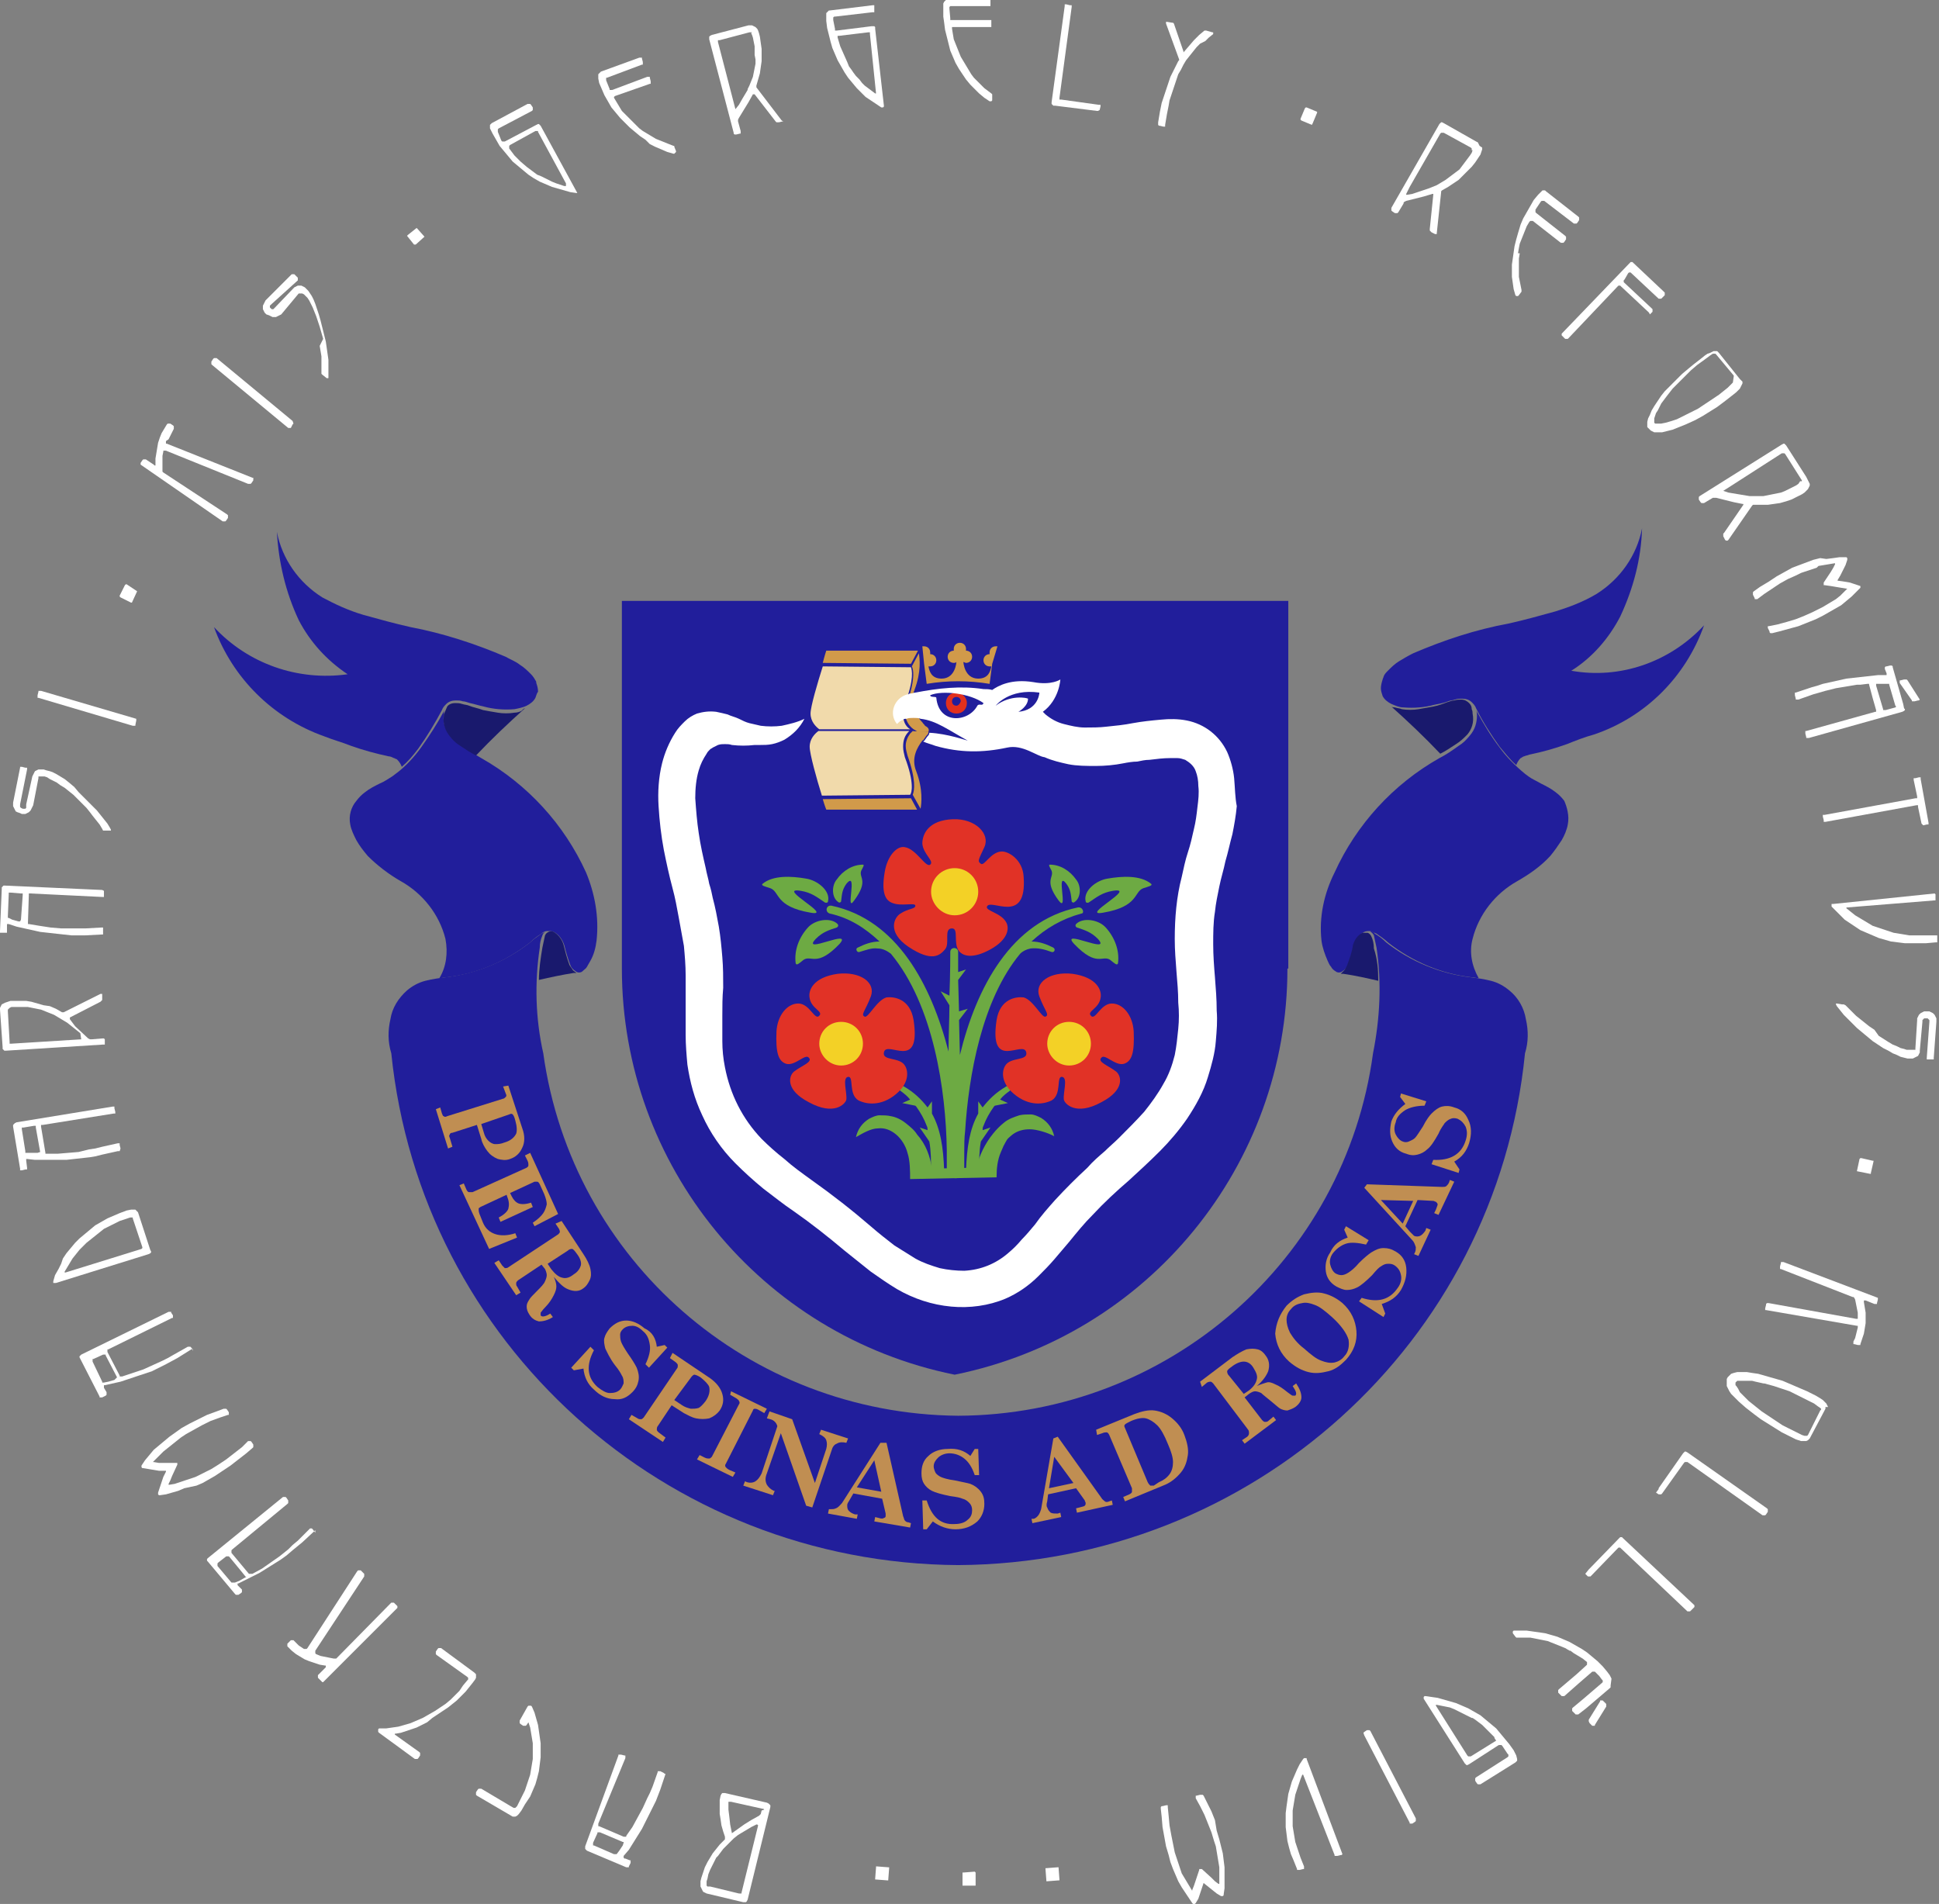 <?xml version="1.0" encoding="UTF-8"?> <!-- Generator: Adobe Illustrator 27.3.1, SVG Export Plug-In . SVG Version: 6.00 Build 0) --> <svg xmlns="http://www.w3.org/2000/svg" xmlns:xlink="http://www.w3.org/1999/xlink" version="1.1" id="Layer_1" x="0px" y="0px" viewBox="0 0 222 218" style="enable-background:new 0 0 222 218;" xml:space="preserve"><rect x="0" y="0" width="222" height="218" fill="#808080" stroke="none"/> <style type="text/css"> .st0{fill:none;} .st1{fill:#211E9B;} .st2{fill:#19196D;} .st3{opacity:0.9;} .st4{fill:#D19A4A;} .st5{fill:#FFFFFF;} .st6{fill:#6DAA43;} .st7{fill:#E13226;} .st8{fill:#F3D126;} .st9{fill:#F1DAAB;} .st10{fill:#E2301D;} </style> <rect class="st0" width="222" height="218"></rect> <path class="st1" d="M61.3,79.9c-0.2,0.4-0.6,0.7-1,0.9c-0.4,0.2-0.9,0.3-1.4,0.4c-1.2,0.1-2.4,0-3.5-0.3c-0.5-0.1-1.1-0.3-1.6-0.4 c-0.3-0.1-0.6-0.2-0.8-0.2c-0.3-0.1-0.5-0.1-0.8-0.1c-0.4,0-0.8,0.1-1.1,0.4c-0.2,0.2-0.4,0.4-0.5,0.7c-0.8,1.5-1.7,3-2.7,4.4 c-0.6,0.8-1.2,1.5-1.9,2.1c-0.1-0.3-0.3-0.6-0.5-0.8c-0.1-0.1-0.1-0.1-0.2-0.1c-0.1-0.1-0.2-0.1-0.2-0.1c-0.2-0.1-0.4-0.2-0.6-0.2 c-1.4-0.3-2.9-0.7-4.3-1.2c-1-0.4-2.1-0.7-3.1-1.1c-5.9-2.1-10.5-6.7-12.6-12.5c3.9,4.2,9.6,6.2,15.3,5.4c-2.4-1.6-4.3-3.7-5.6-6.2 c-1.5-3.2-2.3-6.6-2.5-10.1c0.6,3.1,2.5,5.8,5.2,7.5c1.5,0.8,3,1.5,4.7,2c1.8,0.5,3.6,1,5.4,1.4c3.7,0.7,7.4,1.9,10.9,3.4 c0.5,0.3,1.1,0.5,1.6,0.9c0.5,0.3,0.9,0.7,1.3,1.1c0.2,0.2,0.4,0.5,0.5,0.7l0,0c0.1,0.1,0.1,0.2,0.1,0.3c0.1,0.3,0.2,0.6,0.2,1 C61.5,79.3,61.4,79.6,61.3,79.9L61.3,79.9z"></path> <path class="st1" d="M68.3,107.7c-0.1,0.8-0.3,1.6-0.7,2.3c-0.1,0.2-0.3,0.5-0.4,0.7c-0.1,0.2-0.3,0.3-0.5,0.5 c-0.2,0.2-0.6,0.2-0.8,0c-0.3-0.2-0.5-0.4-0.6-0.7c-0.3-0.8-0.5-1.5-0.7-2.3h0c-0.2-0.6-0.6-1.2-1.2-1.5l0,0 c-0.2-0.1-0.5-0.1-0.7-0.1v0c-0.3,0-0.5,0.1-0.7,0.3l0,0c-0.5,0.3-0.9,0.6-1.3,1l0,0c-2.8,2.2-6.1,3.6-9.6,4c-0.3,0-0.5,0.1-0.8,0.1 c0.8-1.3,1-2.9,0.7-4.5c-0.7-2.8-2.6-5.2-5.1-6.6c-1.4-0.8-2.7-1.8-3.8-2.9c-0.5-0.6-0.9-1.1-1.3-1.8c-0.3-0.6-0.6-1.2-0.7-1.8 c-0.2-1,0.1-2,0.7-2.7c0.3-0.4,0.6-0.7,1-1c0.5-0.4,1.1-0.7,1.7-1c0.5-0.2,0.9-0.5,1.4-0.8l0.4-0.3c1.1-0.8,2.1-1.9,2.9-3 c1-1.4,1.9-2.8,2.7-4.3c-0.1,0.2-0.1,0.4-0.1,0.6c-0.1,0.9,0.2,1.7,0.8,2.3c0.4,0.4,0.8,0.8,1.3,1.2c0.7,0.5,1.5,1,2.2,1.4 c5.3,3,9.5,7.6,12,13.1C68.1,102.3,68.6,105,68.3,107.7L68.3,107.7z"></path> <path class="st1" d="M195.1,71.6c-2.1,5.9-6.7,10.5-12.6,12.5c-1.1,0.3-2.1,0.7-3.1,1.1c-1.4,0.5-2.8,0.9-4.3,1.2 c-0.2,0.1-0.4,0.1-0.6,0.2c-0.1,0-0.2,0.1-0.2,0.1c-0.1,0-0.1,0.1-0.2,0.1c-0.2,0.2-0.4,0.5-0.5,0.8c-0.7-0.6-1.3-1.4-1.9-2.1 c-1-1.4-1.9-2.8-2.7-4.4c-0.1-0.3-0.3-0.5-0.5-0.7c-0.3-0.3-0.7-0.4-1.1-0.4c-0.3,0-0.6,0-0.8,0.1c-0.3,0.1-0.6,0.1-0.8,0.2 c-0.5,0.2-1.1,0.3-1.6,0.4c-1.1,0.3-2.3,0.4-3.5,0.3c-0.5,0-0.9-0.2-1.4-0.4c-0.4-0.2-0.8-0.5-1-0.9c-0.1-0.3-0.2-0.6-0.2-0.9 c0-0.3,0.1-0.7,0.2-1c0-0.1,0.1-0.2,0.1-0.3l0,0c0.1-0.3,0.3-0.5,0.5-0.7c0.4-0.4,0.8-0.8,1.3-1.1c0.5-0.3,1-0.6,1.6-0.9 c3.5-1.5,7.1-2.7,10.9-3.4c1.8-0.4,3.6-0.9,5.4-1.4c1.6-0.5,3.2-1.1,4.7-2c2.7-1.7,4.6-4.4,5.2-7.5c-0.1,3.5-1,6.9-2.5,10.1 c-1.3,2.5-3.2,4.7-5.6,6.2C185.5,77.8,191.2,75.8,195.1,71.6L195.1,71.6z"></path> <path class="st1" d="M174.6,120.6c-3.3,33.2-31.3,58.4-64.9,58.6c-33.5-0.2-61.5-25.4-64.9-58.6c-0.4-1.3-0.4-2.6-0.1-3.9 c0.2-1.3,0.9-2.4,1.9-3.3c0.6-0.5,1.3-0.9,2.1-1.1c0.8-0.2,1.5-0.3,2.3-0.4c3.5-0.4,6.9-1.8,9.7-4c0.4-0.4,0.9-0.7,1.3-1 c0.2-0.1,0.4-0.2,0.6-0.3c-0.2,0.1-0.4,0.2-0.5,0.5c-0.2,0.5-0.3,0.9-0.3,1.4c-0.6,4-0.5,8.1,0.4,12.1c3.3,23.7,23.5,41.3,47.5,41.5 c24-0.1,44.3-17.8,47.5-41.5c0.8-4,1-8.1,0.4-12.1c-0.1-0.5-0.2-0.9-0.3-1.4c-0.1-0.2-0.3-0.4-0.5-0.5c0.2,0,0.5,0.1,0.6,0.3 c0.5,0.3,0.9,0.6,1.3,1c2.8,2.2,6.2,3.6,9.7,4c0.8,0.1,1.5,0.2,2.3,0.4c0.8,0.2,1.5,0.6,2.1,1.1c1,0.8,1.7,2,1.9,3.3 C175,118,175,119.3,174.6,120.6L174.6,120.6z"></path> <path class="st1" d="M179.5,94.4c-0.1,0.6-0.4,1.3-0.7,1.8c-0.4,0.6-0.8,1.2-1.3,1.8c-1.1,1.2-2.4,2.1-3.8,2.9 c-2.5,1.4-4.4,3.8-5.1,6.6c-0.4,1.5-0.1,3.1,0.7,4.5c-0.3,0-0.5-0.1-0.8-0.1c-3.5-0.4-6.8-1.8-9.6-4l0,0c-0.4-0.4-0.9-0.7-1.3-1l0,0 c-0.2-0.1-0.5-0.2-0.7-0.3v0c-0.2,0-0.5,0-0.7,0.1l0,0c-0.6,0.3-1,0.9-1.2,1.5h0c-0.2,0.8-0.4,1.6-0.7,2.3c-0.1,0.3-0.4,0.6-0.6,0.7 c-0.2,0.2-0.6,0.2-0.8,0c-0.2-0.1-0.4-0.3-0.5-0.5c-0.2-0.2-0.3-0.5-0.4-0.7c-0.3-0.7-0.6-1.5-0.7-2.3c-0.3-2.7,0.3-5.4,1.5-7.8 c2.5-5.5,6.7-10.1,12-13.1c0.8-0.4,1.5-0.9,2.2-1.4c0.5-0.3,0.9-0.7,1.3-1.2c0.6-0.7,0.8-1.5,0.8-2.3c0-0.2,0-0.4-0.1-0.6 c0.8,1.5,1.7,3,2.7,4.3c0.8,1.1,1.8,2.1,2.9,3l0.4,0.3c0.4,0.3,0.9,0.5,1.4,0.8c0.6,0.3,1.2,0.6,1.7,1c0.4,0.3,0.7,0.6,1,1 C179.4,92.4,179.7,93.4,179.5,94.4L179.5,94.4z"></path> <path class="st2" d="M66,111.4c-0.1,0-0.2,0-0.3,0c-1.3,0.2-2.7,0.5-4,0.8c0-1.2,0.2-2.5,0.4-3.7c0.1-0.5,0.2-0.9,0.3-1.4 c0.1-0.2,0.2-0.3,0.4-0.4c0.2-0.1,0.4-0.1,0.6,0c0.5,0.3,0.9,0.8,1.1,1.4c0.2,0.8,0.4,1.6,0.7,2.4c0.1,0.2,0.3,0.4,0.4,0.6L66,111.4 L66,111.4z"></path> <path class="st2" d="M60.1,81.1c-1.9,1.7-3.8,3.5-5.6,5.4c-0.6-0.3-1.2-0.7-1.8-1.1c-0.5-0.3-0.9-0.7-1.2-1.1 c-0.5-0.6-0.8-1.4-0.7-2.2c0-0.2,0-0.4,0.1-0.5c0.1-0.2,0.2-0.5,0.3-0.7c0.2-0.3,0.6-0.4,0.9-0.4v0c0.3,0,0.5,0,0.8,0.1 c0.3,0.1,0.6,0.1,0.8,0.2c0.5,0.2,1.1,0.3,1.6,0.5c0.5,0.1,1.1,0.2,1.7,0.3c0.6,0.1,1.3,0.1,1.9,0c0.3,0,0.6-0.1,0.8-0.2 C59.9,81.2,60,81.1,60.1,81.1L60.1,81.1z"></path> <path class="st2" d="M157.8,112.3c-1.3-0.3-2.6-0.6-4-0.8c-0.1,0-0.2,0-0.3,0l0.3-0.3c0.2-0.2,0.3-0.4,0.4-0.6 c0.3-0.8,0.6-1.6,0.7-2.4c0.2-0.6,0.5-1.1,1.1-1.4c0.2,0,0.4,0,0.6,0c0.2,0.1,0.3,0.2,0.4,0.4c0.2,0.4,0.3,0.9,0.3,1.4 C157.7,109.8,157.8,111,157.8,112.3L157.8,112.3z"></path> <path class="st2" d="M168,84.1c-0.4,0.4-0.8,0.8-1.3,1.1c-0.6,0.4-1.2,0.8-1.8,1.1c-1.8-1.9-3.7-3.7-5.6-5.4 c0.1,0.1,0.3,0.1,0.4,0.1c0.3,0.1,0.6,0.1,0.8,0.2c0.6,0.1,1.3,0.1,1.9,0c0.6-0.1,1.1-0.2,1.7-0.3c0.5-0.1,1.1-0.3,1.6-0.5 c0.3-0.1,0.6-0.2,0.8-0.2c0.3-0.1,0.5-0.1,0.8-0.1v0c0.4,0,0.7,0.2,0.9,0.4c0.2,0.2,0.3,0.4,0.3,0.7c0.1,0.2,0.1,0.4,0.1,0.5 C168.8,82.7,168.5,83.5,168,84.1L168,84.1z"></path> <g class="st3"> <path class="st4" d="M58.2,124.3l1.6,4.9c0.3,0.8,0.3,1.6,0,2.2c-0.3,0.7-0.8,1.1-1.4,1.3c-0.5,0.2-1,0.1-1.4,0 c-0.5-0.2-0.9-0.5-1.2-0.9c-0.3-0.4-0.6-0.9-0.7-1.4l-0.5-1.6l-2.8,0.9c-0.2,0-0.3,0.1-0.3,0.2c-0.1,0.1-0.1,0.2,0,0.4l0.3,1 l-0.5,0.2l-1.4-4.5l0.5-0.2l0.2,0.7c0.1,0.2,0.1,0.3,0.2,0.3c0.1,0.1,0.2,0.1,0.4,0l6.4-2c0.1,0,0.2-0.1,0.3-0.2 c0.1-0.1,0.1-0.2,0-0.4l-0.3-0.8L58.2,124.3L58.2,124.3z M55.1,128.7l0.3,1c0.1,0.4,0.3,0.7,0.5,0.9c0.2,0.2,0.5,0.4,0.8,0.4 c0.3,0,0.6,0,1.1-0.2c0.7-0.2,1.1-0.6,1.3-1c0.1-0.3,0.1-0.8-0.1-1.5c-0.1-0.4-0.2-0.6-0.3-0.7c-0.1-0.1-0.2-0.1-0.4,0L55.1,128.7 L55.1,128.7z"></path> <path class="st4" d="M60.7,132l3.2,7l-2.7,1.4L61,140c0.6-0.4,1-0.8,1.2-1.1c0.2-0.3,0.3-0.6,0.4-1c0-0.3-0.1-0.7-0.3-1.2l-0.5-1.1 c-0.1-0.2-0.2-0.3-0.3-0.3c-0.1,0-0.2,0-0.3,0l-2.8,1.3l0.2,0.4c0.2,0.4,0.5,0.7,0.8,0.8s0.8,0.1,1.4-0.1l0.2,0.5l-3.7,1.7 l-0.2-0.5c0.6-0.3,1-0.7,1.1-1c0.1-0.4,0.1-0.8-0.1-1.3l-0.1-0.3l-3,1.4c-0.1,0.1-0.2,0.1-0.2,0.2c0,0.2,0,0.3,0.1,0.6l0.4,1 c0.3,0.7,0.8,1.1,1.4,1.3c0.6,0.2,1.4,0.2,2.3-0.1l0.2,0.5L56,143l-3.4-7.3l0.5-0.2l0.3,0.7c0.1,0.2,0.2,0.3,0.3,0.3 c0.1,0,0.3,0,0.4,0l6.2-2.8c0.1-0.1,0.2-0.1,0.2-0.3c0-0.1,0-0.3-0.1-0.5l-0.3-0.6L60.7,132z"></path> <path class="st4" d="M64.3,139.8l2.5,3.8c0.4,0.6,0.7,1.2,0.8,1.7c0.1,0.5,0.1,0.9-0.1,1.3c-0.2,0.4-0.4,0.7-0.7,0.9 c-0.5,0.4-1.1,0.4-1.8,0.1c-0.5-0.2-1-0.7-1.6-1.4c0.2,0.4,0.3,0.8,0.3,1.1c0,0.3-0.1,0.6-0.3,1c-0.2,0.4-0.5,0.9-1,1.4 c-0.3,0.3-0.4,0.5-0.5,0.6c0,0.1,0,0.2,0,0.3c0.1,0.2,0.5,0.2,1.1-0.2l0.3,0.4c-0.6,0.4-1.2,0.5-1.6,0.5c-0.4-0.1-0.8-0.3-1.1-0.8 c-0.2-0.3-0.3-0.6-0.3-0.9c0-0.3,0.1-0.5,0.3-0.8c0.1-0.2,0.4-0.5,0.8-0.9c0.5-0.5,0.9-0.9,1-1.2c0.1-0.2,0.2-0.5,0.2-0.7 s-0.1-0.5-0.2-0.7l-0.4-0.5l-2.7,1.8c-0.1,0.1-0.2,0.2-0.2,0.3c0,0.2,0,0.3,0.1,0.4l0.4,0.7l-0.5,0.3l-2.5-3.7l0.5-0.3l0.4,0.6 c0.1,0.1,0.2,0.2,0.3,0.3c0.1,0,0.3,0,0.4-0.1l5.6-3.7c0.2-0.1,0.2-0.2,0.3-0.3c0-0.1,0-0.2-0.1-0.4l-0.4-0.6L64.3,139.8 L64.3,139.8z M62.7,144.7l0.4,0.6c0.4,0.5,0.8,0.9,1.3,1c0.4,0.1,0.8,0,1.3-0.4c0.5-0.3,0.7-0.7,0.8-1c0.1-0.4-0.1-0.9-0.5-1.4 c-0.2-0.3-0.4-0.5-0.5-0.5c-0.1,0-0.3,0-0.5,0.2L62.7,144.7z"></path> <path class="st4" d="M75.2,154.2l0.9-0.2l0.3,0.3l-2.1,2.3l-0.4-0.4c0.4-0.8,0.6-1.6,0.5-2.2c-0.1-0.7-0.3-1.2-0.8-1.6 c-0.4-0.4-0.8-0.6-1.2-0.6c-0.4,0-0.8,0.1-1.1,0.4c-0.2,0.2-0.3,0.4-0.3,0.6c0,0.2,0,0.5,0.1,0.8c0.1,0.3,0.4,0.8,0.8,1.4 c0.5,0.7,0.8,1.2,1,1.6c0.2,0.5,0.3,1,0.2,1.5c-0.1,0.5-0.3,0.9-0.7,1.3c-0.6,0.6-1.2,0.9-2,0.8c-0.9,0-1.7-0.4-2.4-1.1 c-0.7-0.6-1.1-1.4-1.2-2.4l-1.1,0.2l-0.3-0.3l2.2-2.4l0.4,0.4c-0.9,1.7-0.8,3.1,0.4,4.2c0.5,0.4,1,0.7,1.4,0.7 c0.5,0,0.9-0.1,1.2-0.4c0.2-0.2,0.3-0.5,0.4-0.7c0-0.3,0-0.6-0.2-0.9c-0.1-0.2-0.3-0.6-0.8-1.2c-0.6-0.8-0.9-1.5-1.1-1.9 c-0.1-0.4-0.2-0.9-0.1-1.2c0.1-0.4,0.3-0.7,0.6-1.1c0.6-0.6,1.2-0.9,1.9-0.9c0.7,0,1.4,0.3,2.1,0.9 C74.7,152.5,75.1,153.3,75.2,154.2L75.2,154.2z"></path> <path class="st4" d="M77,154.9l4.3,2.9c0.7,0.5,1.2,1.1,1.4,1.8c0.2,0.7,0.1,1.3-0.3,1.9c-0.3,0.4-0.7,0.7-1.2,0.9 c-0.5,0.1-1,0.1-1.5,0c-0.5-0.1-1-0.4-1.4-0.6l-1.4-0.9l-1.6,2.4c-0.1,0.1-0.1,0.3-0.1,0.4c0,0.1,0.1,0.2,0.2,0.3l0.8,0.6l-0.3,0.5 l-3.9-2.6l0.3-0.5l0.7,0.4c0.1,0.1,0.3,0.1,0.4,0.1c0.1,0,0.2-0.1,0.3-0.2l3.8-5.6c0.1-0.1,0.1-0.2,0.1-0.4c0-0.1-0.1-0.2-0.2-0.3 l-0.7-0.5L77,154.9L77,154.9z M77.2,160.3l0.9,0.6c0.3,0.2,0.6,0.3,1,0.4c0.3,0,0.6,0,0.9-0.1c0.2-0.1,0.5-0.4,0.8-0.8 c0.4-0.6,0.5-1.1,0.4-1.6c-0.1-0.3-0.5-0.7-1-1.1c-0.3-0.2-0.6-0.3-0.7-0.3c-0.1,0-0.2,0.1-0.3,0.2L77.2,160.3z"></path> <path class="st4" d="M83.7,159.3l4.1,2l-0.3,0.5l-0.7-0.4c-0.2-0.1-0.3-0.1-0.4-0.1c-0.1,0-0.2,0.1-0.2,0.2l-3.1,6.1 c-0.1,0.1-0.1,0.3,0,0.4c0.1,0.1,0.2,0.2,0.4,0.3l0.7,0.3l-0.3,0.5l-4.1-2l0.3-0.5l0.6,0.3c0.2,0.1,0.4,0.1,0.5,0.1 c0.1,0,0.2-0.1,0.3-0.2l3.1-6c0.1-0.1,0.1-0.3,0-0.4c0-0.1-0.2-0.2-0.3-0.3l-0.7-0.4L83.7,159.3L83.7,159.3z"></path> <path class="st4" d="M88.1,161.6l2.6,0.9l2.6,7.3l1.3-3.9c0.1-0.4,0.1-0.7,0-1c-0.1-0.3-0.4-0.5-0.8-0.7l0.2-0.5l3.1,1l-0.2,0.5 c-0.4-0.1-0.8-0.1-1.1,0.1c-0.3,0.1-0.5,0.4-0.6,0.8l-2.2,6.5l-0.7-0.2l-2.9-8.3l-1.6,4.6c-0.2,0.5-0.2,0.9,0,1.3 c0.2,0.3,0.4,0.5,0.8,0.7l0.1,0l-0.2,0.5l-3.4-1.1l0.2-0.5l0.2,0.1c0.3,0.1,0.7,0.1,1-0.1c0.3-0.2,0.5-0.5,0.7-0.9l1.8-5.4 c-0.1-0.4-0.4-0.7-0.8-0.8l-0.4-0.1L88.1,161.6L88.1,161.6z"></path> <path class="st4" d="M101.5,165.2l1.9,8.4c0.1,0.2,0.1,0.4,0.2,0.5c0.1,0.1,0.2,0.2,0.4,0.2l0.3,0.1l-0.1,0.5l-4.1-0.7l0.1-0.5 l0.4,0.1c0.3,0.1,0.5,0.1,0.6,0c0.1,0,0.2-0.1,0.2-0.2c0-0.1,0-0.2,0-0.3l-0.4-1.7l-3.3-0.6l-0.4,0.7c-0.2,0.3-0.3,0.5-0.3,0.6 c0,0.3,0,0.5,0.2,0.7c0.2,0.2,0.4,0.3,0.7,0.4l0.3,0l-0.1,0.5l-3.3-0.6l0.1-0.5l0.2,0c0.2,0,0.4,0,0.6-0.1c0.3-0.1,0.5-0.4,0.7-0.6 l4.4-6.9L101.5,165.2L101.5,165.2z M100.1,167.2l-2,3.1l2.8,0.5L100.1,167.2L100.1,167.2z"></path> <path class="st4" d="M111.1,166.7l0.5-0.8l0.4,0l0.1,3l-0.5,0c-0.3-0.9-0.7-1.5-1.2-1.9c-0.5-0.4-1.1-0.6-1.7-0.6 c-0.5,0-1,0.2-1.3,0.5c-0.3,0.3-0.5,0.6-0.5,1c0,0.2,0.1,0.5,0.2,0.7c0.1,0.2,0.4,0.4,0.6,0.5s0.8,0.3,1.6,0.4 c0.9,0.2,1.5,0.3,1.8,0.4c0.5,0.2,0.9,0.5,1.2,0.9c0.3,0.4,0.4,0.8,0.4,1.4c0,0.8-0.3,1.5-0.8,2c-0.7,0.6-1.5,0.9-2.5,0.9 c-0.9,0-1.8-0.3-2.6-0.9l-0.7,0.9l-0.4,0l-0.1-3.3l0.5,0c0.6,1.9,1.6,2.8,3.2,2.7c0.7,0,1.2-0.2,1.5-0.5c0.4-0.3,0.5-0.7,0.5-1.1 c0-0.3-0.1-0.6-0.3-0.8c-0.2-0.2-0.4-0.4-0.8-0.5c-0.2-0.1-0.6-0.2-1.4-0.3c-1-0.2-1.7-0.4-2.1-0.6c-0.4-0.2-0.7-0.5-0.9-0.8 c-0.2-0.3-0.3-0.7-0.3-1.2c0-0.8,0.2-1.5,0.8-2c0.5-0.5,1.3-0.8,2.2-0.8C109.6,165.8,110.4,166.1,111.1,166.7L111.1,166.7z"></path> <path class="st4" d="M121.1,164.5l5,7c0.1,0.2,0.3,0.3,0.4,0.4c0.1,0.1,0.3,0.1,0.5,0l0.3-0.1l0.1,0.5l-4.1,0.9l-0.1-0.5l0.4-0.1 c0.3-0.1,0.5-0.1,0.6-0.2c0.1-0.1,0.1-0.2,0.1-0.3c0-0.1-0.1-0.2-0.1-0.3l-1-1.4l-3.2,0.7l-0.1,0.8c-0.1,0.3-0.1,0.6,0,0.7 c0.1,0.3,0.2,0.4,0.4,0.6c0.2,0.1,0.5,0.1,0.8,0.1l0.3-0.1l0.1,0.5l-3.3,0.7l-0.1-0.5l0.2,0c0.2,0,0.4-0.2,0.5-0.3 c0.2-0.2,0.3-0.5,0.4-0.8l1.4-8.1L121.1,164.5L121.1,164.5z M120.7,166.8l-0.6,3.6l2.8-0.6L120.7,166.8z"></path> <path class="st4" d="M125.5,163.7l4.4-1.8c0.8-0.3,1.6-0.5,2.3-0.4c0.7,0.1,1.4,0.4,2,0.9c0.6,0.5,1.1,1.1,1.4,1.9 c0.3,0.8,0.5,1.6,0.4,2.3c-0.1,0.7-0.3,1.4-0.8,2c-0.5,0.6-1.1,1.1-1.8,1.4l-4.6,1.9l-0.2-0.5l0.7-0.3c0.2-0.1,0.3-0.2,0.3-0.3 c0-0.1,0-0.3,0-0.4l-2.6-6.1c-0.1-0.2-0.2-0.3-0.3-0.3c-0.1,0-0.3,0-0.5,0.1l-0.6,0.2L125.5,163.7L125.5,163.7z M132.7,169.7 c0.5-0.2,0.9-0.5,1.2-0.9c0.3-0.4,0.4-0.9,0.4-1.4c0-0.5-0.2-1.2-0.6-2.1c-0.4-1-0.8-1.7-1.2-2.1c-0.4-0.4-0.9-0.7-1.3-0.8 c-0.4-0.1-1,0-1.7,0.3c-0.4,0.2-0.6,0.3-0.7,0.4c-0.1,0.1-0.1,0.2,0,0.4l2.6,6.2c0.1,0.2,0.2,0.3,0.3,0.4c0.1,0,0.2,0,0.4,0 L132.7,169.7L132.7,169.7z"></path> <path class="st4" d="M137.4,158.2l3.7-2.8c0.6-0.4,1.1-0.7,1.6-0.9c0.5-0.1,0.9-0.1,1.3,0c0.4,0.1,0.7,0.4,0.9,0.7 c0.4,0.5,0.5,1.1,0.3,1.8c-0.2,0.5-0.6,1.1-1.3,1.7c0.4-0.2,0.8-0.3,1.1-0.4s0.6,0,1,0.2c0.5,0.2,0.9,0.5,1.4,0.9 c0.3,0.2,0.5,0.4,0.6,0.4c0.1,0,0.2,0,0.3,0c0.2-0.2,0.1-0.5-0.3-1.1l0.4-0.3c0.4,0.6,0.6,1.1,0.6,1.6c0,0.4-0.3,0.8-0.7,1.1 c-0.3,0.2-0.6,0.3-0.9,0.4c-0.3,0-0.6-0.1-0.8-0.2c-0.2-0.1-0.5-0.4-1-0.8c-0.6-0.5-1-0.8-1.2-1c-0.2-0.1-0.5-0.2-0.7-0.2 c-0.2,0-0.4,0.1-0.7,0.3l-0.5,0.4l2,2.6c0.1,0.1,0.2,0.2,0.3,0.2c0.2,0,0.3,0,0.4-0.1l0.6-0.5l0.3,0.4l-3.6,2.7l-0.3-0.4l0.6-0.4 c0.1-0.1,0.2-0.2,0.2-0.4c0-0.1,0-0.3-0.1-0.4l-4-5.3c-0.1-0.1-0.2-0.2-0.3-0.2c-0.1,0-0.2,0-0.4,0.1l-0.6,0.5L137.4,158.2 L137.4,158.2z M142.4,159.6l0.6-0.4c0.5-0.4,0.8-0.8,0.9-1.3c0.1-0.4-0.1-0.8-0.4-1.3c-0.3-0.5-0.7-0.7-1.1-0.7 c-0.4,0-0.9,0.2-1.4,0.6c-0.3,0.2-0.5,0.4-0.5,0.5c0,0.1,0,0.3,0.2,0.5L142.4,159.6L142.4,159.6z"></path> <path class="st4" d="M147.3,149.5c0.6-0.6,1.2-1,2-1.3c0.8-0.2,1.6-0.3,2.3-0.1c0.8,0.2,1.5,0.6,2.1,1.1c1,0.9,1.5,2,1.6,3.2 c0.1,1.2-0.3,2.3-1.2,3.3c-0.6,0.6-1.2,1.1-2,1.3c-0.8,0.2-1.5,0.3-2.3,0.1c-0.8-0.2-1.5-0.6-2.2-1.2c-1-0.9-1.5-2-1.6-3.2 C146.1,151.5,146.5,150.5,147.3,149.5z M147.8,149.9c-0.3,0.3-0.5,0.7-0.5,1.2c0,0.4,0.1,0.9,0.4,1.5c0.3,0.5,0.8,1.2,1.6,1.8 c0.8,0.7,1.4,1.2,2,1.4c0.5,0.2,1,0.3,1.5,0.2c0.4-0.1,0.8-0.3,1.1-0.7c0.5-0.5,0.6-1.2,0.5-1.9c-0.2-0.7-0.8-1.6-1.9-2.6 c-0.8-0.7-1.4-1.2-2-1.4c-0.5-0.2-1-0.3-1.4-0.2C148.5,149.3,148.1,149.5,147.8,149.9L147.8,149.9z"></path> <path class="st4" d="M154.3,141.7l-0.4-0.9l0.2-0.4l2.6,1.6l-0.3,0.5c-0.9-0.2-1.7-0.3-2.3-0.1c-0.6,0.2-1.1,0.6-1.5,1.1 c-0.3,0.4-0.4,0.9-0.3,1.3c0.1,0.4,0.3,0.8,0.6,1c0.2,0.1,0.4,0.2,0.7,0.2c0.2,0,0.5-0.1,0.8-0.3c0.3-0.2,0.7-0.5,1.2-1.1 c0.6-0.6,1.1-1,1.4-1.2c0.5-0.3,0.9-0.5,1.4-0.5c0.5,0,0.9,0.1,1.4,0.4c0.7,0.4,1.1,1,1.2,1.8c0.1,0.9-0.1,1.7-0.6,2.6 c-0.5,0.8-1.2,1.3-2.2,1.6l0.4,1.1l-0.2,0.4l-2.8-1.8l0.3-0.4c1.9,0.6,3.2,0.2,4.1-1.1c0.4-0.5,0.5-1.1,0.4-1.5 c-0.1-0.5-0.3-0.8-0.7-1.1c-0.3-0.2-0.5-0.2-0.8-0.2c-0.3,0-0.5,0.1-0.8,0.3c-0.2,0.1-0.5,0.4-1,1c-0.7,0.7-1.3,1.2-1.7,1.4 c-0.4,0.2-0.8,0.3-1.2,0.3c-0.4,0-0.8-0.2-1.2-0.4c-0.7-0.4-1.1-1-1.2-1.7c-0.1-0.7,0-1.5,0.5-2.2 C152.7,142.5,153.4,142,154.3,141.7L154.3,141.7z"></path> <path class="st4" d="M156.5,135.6l8.6,0.3c0.2,0,0.4,0,0.5-0.1c0.1-0.1,0.2-0.2,0.3-0.4l0.1-0.3l0.5,0.2l-1.8,3.8l-0.5-0.2l0.2-0.4 c0.1-0.3,0.2-0.5,0.2-0.6c0-0.1-0.1-0.2-0.2-0.3c-0.1,0-0.2-0.1-0.3-0.1l-1.8-0.1l-1.4,3l0.5,0.6c0.2,0.2,0.4,0.4,0.5,0.5 c0.2,0.1,0.5,0.1,0.7,0c0.2-0.1,0.4-0.3,0.6-0.6l0.1-0.3l0.5,0.2l-1.4,3l-0.5-0.2l0.1-0.2c0.1-0.2,0.1-0.4,0.1-0.6 c-0.1-0.3-0.2-0.6-0.4-0.8l-5.5-6L156.5,135.6L156.5,135.6z M158.1,137.4l2.5,2.7l1.2-2.6L158.1,137.4L158.1,137.4z"></path> <path class="st4" d="M160.9,126.4l-0.6-0.8l0.1-0.4l2.9,0.9l-0.2,0.5c-0.9,0-1.7,0.2-2.2,0.5c-0.6,0.4-1,0.8-1.1,1.4 c-0.2,0.5-0.2,1,0,1.4c0.2,0.4,0.5,0.7,0.8,0.8c0.2,0.1,0.5,0.1,0.7,0c0.2-0.1,0.5-0.2,0.7-0.4c0.2-0.2,0.5-0.7,0.9-1.3 c0.4-0.8,0.8-1.3,1-1.5c0.4-0.4,0.8-0.7,1.2-0.8c0.4-0.1,0.9-0.1,1.4,0.1c0.8,0.2,1.3,0.7,1.6,1.4c0.4,0.8,0.4,1.7,0.1,2.7 c-0.3,0.9-0.8,1.6-1.7,2.1l0.6,0.9l-0.1,0.4l-3.1-1l0.2-0.5c1.9,0.1,3.2-0.6,3.7-2.2c0.2-0.6,0.2-1.1,0-1.6 c-0.2-0.4-0.5-0.7-0.9-0.9c-0.3-0.1-0.6-0.1-0.8,0c-0.3,0.1-0.5,0.3-0.7,0.5c-0.1,0.2-0.4,0.5-0.7,1.2c-0.5,0.9-0.9,1.5-1.3,1.8 c-0.3,0.3-0.7,0.5-1.1,0.6c-0.4,0.1-0.8,0.1-1.3-0.1c-0.8-0.2-1.3-0.7-1.6-1.4c-0.3-0.7-0.3-1.4-0.1-2.3 C159.6,127.6,160.1,127,160.9,126.4L160.9,126.4z"></path> </g> <path class="st1" d="M147.4,110.9c0,22.5-15.9,42-38.1,46.5c-22.2-4.5-38.1-24-38.1-46.5V68.8h76.3V110.9z"></path> <path class="st5" d="M100.2,3.3l0-0.2L100.1,3L100,3l-0.2,0l-4,0.5l-0.1,0l-0.1,0l0-0.1l0-0.1l-0.2-1V2.1l0-0.1l0.1-0.1l0.1,0 l4.3-0.5l0.1,0l0.1,0l0-0.1l0-0.1l0-0.4l0-0.1l0-0.1l-0.1,0h-0.1L95,1.2l-0.1,0l-0.1,0.1l-0.1,0.1l-0.1,0.1l0,0.2l0,0.2l0,0.5 l0.1,0.8l0.2,0.8l0.2,0.8l0.2,0.7l0.3,0.7l0.3,0.7l0.4,0.7l0.4,0.7l0.4,0.6l0.5,0.6l0.5,0.6l0.5,0.5l0.5,0.5l0.6,0.4l0.6,0.4 l0.6,0.4l0.1,0l0.1,0l0.1-0.1l0-0.1L100.2,3.3L100.2,3.3z M100.3,10.7L100.3,10.7L100.3,10.7L100.3,10.7l-0.1,0l-0.8-0.6L99,9.8 l-0.3-0.3l-0.3-0.4L98,8.7l-0.3-0.4L97.5,8l-0.3-0.4L97,7.1l-0.4-0.9l-0.4-0.9l-0.3-1l0-0.1l0-0.1l0.1,0l0.1,0l3.3-0.4l0.1,0l0.1,0 l0,0.1l0,0.1L100.3,10.7L100.3,10.7L100.3,10.7z"></path> <path class="st5" d="M89.5,13.8L89.5,13.8L86.6,10l0-0.1l0-0.1l0.2-0.7L87,8.4l0.1-0.7l0.1-0.7l0-0.7l0-0.7l-0.1-0.7L87,4.2 l-0.1-0.4l-0.1-0.3l-0.1-0.2l-0.2-0.2L86.3,3l-0.2-0.1l-0.2,0l-0.2,0L81.5,4l-0.2,0.1l-0.1,0.1l0,0.1l0,0.2L84,15.2l0,0.1l0.1,0.1 l0.1,0l0.1,0l0.4-0.1l0.1,0l0-0.1l0-0.1l0-0.1l-0.3-1.1l0-0.1l0-0.1l0.1-0.2l1.1-1.8l0.5-0.9l0.1,0l0.1,0l2.4,3.1l0.1,0.1l0.1,0 l0.1,0l0.1,0l0.4-0.1l0.1,0L89.5,13.8L89.5,13.8L89.5,13.8z M86.5,6.8l0,0.5l-0.1,0.5l-0.1,0.5l-0.1,0.5l-0.2,0.5l-0.2,0.5l-0.2,0.4 l0,0.1l-0.3,0.5l-0.3,0.5L84.6,12l-0.4,0.5l0,0h0l0,0l0,0l-2-7.7l0-0.1l0-0.1l0.1,0l0.1,0l3.4-0.9l0.1,0l0.1,0l0.1,0L86,3.8l0.1,0.2 l0.1,0.3l0.1,0.5l0.1,0.5l0,0.5l0,0.5L86.5,6.8z"></path> <path class="st5" d="M70.4,11L70.4,11l-0.1,0.1l0,0.1l0.3,0.5l0.3,0.5l0.3,0.5l0.4,0.4l0.4,0.4l0.4,0.4l0.4,0.4l0.4,0.4l0.4,0.3 l0.5,0.3l0.5,0.3l0.5,0.3l0.5,0.2l0.5,0.2l0.5,0.2l0.5,0.2l0.1,0l0,0.1l0.2,0.5l0,0.1l-0.1,0.1l-0.1,0.1h-0.1l-0.7-0.2l-0.7-0.3 l-0.7-0.3l-0.6-0.3L73.9,16l-0.6-0.4l-0.6-0.5l-0.6-0.5l-0.6-0.6L71,13.5l-0.5-0.6l-0.5-0.6l-0.4-0.7l-0.4-0.7l-0.3-0.7l-0.3-0.7 L68.5,9l0-0.2l0-0.2l0-0.1l0.1-0.1l0.1-0.1l0.1-0.1l4.4-1.6l0.1,0l0.1,0l0.1,0l0,0.1l0.1,0.4l0,0.1l0,0.1l0,0.1l-0.1,0l-4,1.5 l-0.1,0l0,0.1l0,0.1l0,0.1l0.4,1l0,0.1l0.1,0l0.1,0l0.1,0l4-1.5l0.1,0l0.1,0l0.1,0l0,0.1l0.1,0.4l0,0.1l0,0.1l0,0.1l-0.1,0L70.4,11 L70.4,11z"></path> <path class="st5" d="M66.1,22.1l-4.2-7.7l-0.1-0.1l-0.1-0.1l-0.1,0l-0.2,0.1l-3.6,1.9l-0.1,0l-0.1,0l-0.1,0l-0.1-0.1L57,15.1L57,15 l0-0.1l0-0.1l0.1-0.1l3.8-2l0.1-0.1l0-0.1l0-0.1l0-0.1l-0.2-0.3l-0.1-0.1l-0.1,0h-0.1l-0.1,0l-4.1,2.2l-0.1,0.1l-0.1,0.1l0,0.1 l0,0.1l0,0.2l0.1,0.2l0.2,0.4l0.4,0.7l0.4,0.7l0.5,0.6l0.5,0.6l0.5,0.6l0.6,0.5l0.6,0.5l0.6,0.5l0.6,0.4l0.7,0.4l0.7,0.3l0.7,0.3 l0.7,0.2l0.7,0.2l0.7,0.2l0.7,0.1l0.1,0l0.1-0.1L66.1,22.1L66.1,22.1L66.1,22.1z M64.8,21.3L64.8,21.3l-0.1,0l-0.1,0L63.7,21 l-0.5-0.2l-0.4-0.2l-0.4-0.2L62,20.2L61.5,20l-0.4-0.3l-0.4-0.3l-0.4-0.3l-0.7-0.6l-0.7-0.7L58.3,17l0-0.1l0-0.1l0-0.1l0.1-0.1 l2.9-1.6l0.1,0l0.1,0l0.1,0l0,0.1l3.2,5.9L64.8,21.3L64.8,21.3L64.8,21.3z"></path> <path class="st5" d="M110.2,8.5l-0.4-0.6l-0.4-0.7l-0.3-0.7l-0.3-0.7L108.6,5l-0.2-0.8l-0.2-0.8l-0.1-0.8L108,1.9l0-0.8l0-0.5l0-0.2 l0.1-0.2l0.1-0.1l0.1-0.1l0.1-0.1l0.1,0l4.7,0l0.1,0l0.1,0l0,0.1l0,0.1l0,0.4l0,0.1l0,0.1l-0.1,0l-0.1,0l-4.3,0l-0.1,0l-0.1,0.1 l0,0.1l0,0.1l0.1,1.1l0,0.1l0,0.1l0.1,0l0.1,0l4.3,0l0.1,0l0.1,0l0,0.1l0,0.1l0,0.4l0,0.1l0,0.1l-0.1,0l-0.1,0l-4.1,0l-0.1,0l-0.1,0 l0,0.1l0,0.1l0.1,0.6l0.1,0.6l0.2,0.5l0.2,0.5l0.2,0.5l0.2,0.5l0.3,0.5l0.3,0.5l0.3,0.5l0.3,0.5l0.3,0.4l0.4,0.4l0.4,0.4l0.4,0.4 l0.4,0.3l0.4,0.3l0.1,0.1l0,0.1l0,0.5l0,0.1l-0.1,0.1l-0.1,0l-0.1,0l-0.6-0.4l-0.6-0.5l-0.5-0.5l-0.5-0.5l-0.5-0.6L110.2,8.5z"></path> <path class="st5" d="M125.7,12.7L125.7,12.7l-0.1,0l-4.8-0.6l-0.2,0l-0.1-0.1l-0.1-0.1l0-0.2l1.5-11l0-0.1l0-0.1l0.1,0h0.1l0.4,0.1 l0.1,0l0.1,0l0,0.1l0,0.1l-1.4,10.4l0,0.1l0,0.1l0.1,0l0.1,0l4.3,0.6l0.1,0l0.1,0l0,0.1l0,0.1l-0.1,0.4L125.7,12.7L125.7,12.7z"></path> <path class="st5" d="M134.7,9.1l-0.2,0.6l-0.2,0.6l-0.2,0.6l-0.2,0.6l-0.1,0.6l-0.2,1l-0.2,1.2l0,0.1l0,0.1l-0.1,0l-0.1,0l-0.4-0.1 l-0.1,0l-0.1-0.1l0-0.1V14l0.2-1.2l0.2-1l0.2-0.6l0.2-0.6l0.2-0.6l0.2-0.6l0.2-0.6l0.3-0.6l0.3-0.6l0.3-0.6l0.1-0.1l0-0.1l-1.5-4.1 l0-0.1l0-0.1l0,0l0,0l0.1,0l0.6,0.1l0.1,0l0.1,0.1l1.1,3.2l0,0.1l0,0l0,0l0,0l0.6-0.7l0.6-0.7l0.6-0.6l0.6-0.5l0.1,0h0.1l0.7,0.2 l0.1,0l0,0.1l0,0.1l-0.5,0.4l-0.4,0.4L137.4,5L137,5.4l-0.4,0.5l-0.4,0.5l-0.4,0.5l-0.3,0.5L135.2,8l-0.3,0.5L134.7,9.1z"></path> <path class="st5" d="M150.2,14.3l-1.2-0.5l-0.1-0.1l0,0l0-0.1l0.5-1.2l0.1-0.1l0.1,0l1.2,0.5l0,0l0,0l0,0l0,0.1l-0.5,1.2L150.2,14.3 L150.2,14.3z"></path> <path class="st5" d="M169.4,16.7l-0.1-0.2l-0.1-0.2l-0.2-0.1l-3.7-2.1l-0.2-0.1l-0.1,0l-0.1,0.1l-0.1,0.1l-5.5,9.6l0,0.1v0.1l0,0.1 l0.1,0.1l0.3,0.2l0.1,0l0.1,0l0.1,0l0.1-0.1l0.6-1l0-0.1l0.1-0.1l0.2-0.1l2-0.5l1-0.3l0.1,0l0,0.1l-0.4,3.9v0.1l0,0.1l0.1,0.1 l0.1,0.1l0.4,0.2l0.1,0l0.1,0l0,0l0-0.1l0.5-4.7l0-0.1l0.1-0.1l0.7-0.4l0.6-0.4l0.6-0.4l0.5-0.5l0.5-0.5l0.5-0.5l0.4-0.5l0.4-0.6 l0.2-0.3l0.1-0.3l0.1-0.3l0-0.2L169.4,16.7L169.4,16.7z M168.6,17.2l-0.1,0.3l-0.2,0.3l-0.3,0.4l-0.3,0.4l-0.3,0.4l-0.3,0.4 l-0.4,0.3l-0.4,0.3l-0.4,0.3l-0.4,0.3l-0.5,0.3l-0.5,0.3l-0.5,0.2l-0.5,0.2l-0.6,0.2l-0.6,0.2l-0.6,0.2l-0.6,0.1h-0.1l0,0l0,0l0-0.1 l0.4-0.8l3.5-6.1l0.1-0.1l0.1,0h0.1l0.1,0l3.1,1.7l0.1,0.1l0,0.1l0,0.1L168.6,17.2L168.6,17.2z"></path> <path class="st5" d="M174.1,25.7l0.3-0.7l0.4-0.7l0.4-0.7l0.4-0.7l0.5-0.6l0.3-0.3l0.1-0.1l0.1-0.1l0.1,0l0.1,0l0.1,0l0.1,0.1 l3.7,2.9l0.1,0.1l0,0.1l0,0.1l0,0.1l-0.2,0.3l-0.1,0.1l-0.1,0l-0.1,0l-0.1,0l-3.4-2.6l-0.1,0l-0.1,0l-0.1,0l-0.1,0.1l-0.6,0.9l0,0.1 l0,0.1l0,0.1l0.1,0.1l3.3,2.6l0.1,0.1l0,0.1l0,0.1l0,0.1l-0.2,0.3l-0.1,0.1l-0.1,0l-0.1,0l-0.1,0l-3.2-2.5l-0.1,0l-0.1,0l-0.1,0 l-0.1,0.1l-0.3,0.5l-0.2,0.5l-0.2,0.5l-0.2,0.5l-0.2,0.5l-0.1,0.5l-0.1,0.6L174,29l-0.1,0.6l0,0.6l0,0.5l0,0.5l0,0.5l0.1,0.5 l0.1,0.5l0.1,0.5l0,0.1l0,0.1l-0.3,0.4l-0.1,0.1l-0.1,0l-0.1,0l-0.1-0.1l-0.2-0.7l-0.1-0.7l-0.1-0.7l0-0.7l0-0.7l0.1-0.7l0.1-0.7 l0.1-0.7l0.2-0.8l0.2-0.7L174.1,25.7z"></path> <path class="st5" d="M188.8,35.8L188.8,35.8l-0.1-0.1l-3.1-2.9l-0.1-0.1l-0.1,0l-0.1,0l-0.1,0.1l-5.6,5.9l-0.1,0.1l-0.1,0l-0.1,0 l-0.1,0l-0.3-0.3l-0.1-0.1l0-0.1l0-0.1l0.1-0.1l7.7-8l0.1-0.1l0.1,0l0.1,0l0.1,0.1l3.5,3.3l0.1,0.1l0,0.1l0,0.1l0,0.1l-0.3,0.3 l-0.1,0.1l-0.1,0l-0.1,0l-0.1,0l-3.1-2.9l-0.1-0.1l-0.1,0l-0.1,0l-0.1,0.1L186,32l-0.1,0.1l0,0.1l0,0.1l0.1,0.1l3.1,2.9l0.1,0.1 l0,0.1l0,0.1l0,0.1l-0.3,0.3L188.8,35.8L188.8,35.8z"></path> <path class="st5" d="M199.3,43.5l-0.1-0.1l-2.4-3l-0.1-0.1l-0.1-0.1l-0.2,0l-0.2,0l-0.2,0.1l-0.2,0.1l-0.3,0.1l-0.3,0.2l-0.5,0.4 l-0.9,0.7l-0.6,0.5l-0.6,0.5l-0.5,0.5l-0.5,0.5l-0.5,0.5l-0.5,0.5l-0.4,0.5l-0.4,0.6l-0.4,0.6l-0.3,0.5l-0.2,0.5l-0.2,0.4l-0.1,0.4 l0,0.3l0,0.2l0,0.1l0.1,0.1l0.1,0.1l0.1,0.1l0.1,0.1l0.2,0.1l0.2,0.1l0.2,0l0.2,0l0.5,0l0.4-0.1l0.4-0.1l0.4-0.1l0.5-0.2l1-0.4 l1.1-0.5l0.9-0.5l0.8-0.5l0.8-0.5l0.8-0.6l0.9-0.7l0.5-0.4l0.2-0.2l0.2-0.2l0.1-0.2l0.1-0.2l0.1-0.2l0-0.2L199.3,43.5L199.3,43.5z M198.4,43.8L198.4,43.8l-0.3,0.3l-0.3,0.3l-1,0.8l-0.6,0.4l-0.6,0.4l-0.6,0.4l-0.6,0.4l-0.6,0.3l-0.6,0.3l-0.6,0.3l-0.6,0.3 l-0.6,0.2l-0.7,0.2l-0.5,0.1l-0.4,0l-0.1,0l-0.1,0l-0.1,0l-0.1-0.1l0-0.1l0-0.2l0-0.2l0.1-0.3l0.1-0.3l0.2-0.3l0.2-0.4l0.2-0.4 l0.6-0.8l0.7-0.9l0.7-0.7l0.7-0.7l0.3-0.3l0.4-0.4l0.7-0.6l1.1-0.8l0.4-0.3l0.3-0.2l0.1,0l0.1,0l0.1,0l0.1,0.1l1,1.2l1,1.2l0,0.1 L198.4,43.8L198.4,43.8L198.4,43.8z"></path> <path class="st5" d="M206.9,54.8l-0.1-0.2l-2.3-3.6l-0.1-0.1l-0.1-0.1l-0.1,0l-0.2,0.1l-9.4,5.9l-0.1,0.1l0,0.1l0,0.1l0,0.1l0.2,0.3 l0.1,0.1l0.1,0l0.1,0l0.1,0l1-0.6l0.2,0l0.2,0l2,0.5l1,0.2l0.1,0l0,0.1l-2.2,3.2l-0.1,0.1l0,0.1l0,0.1l0,0.1l0.2,0.4l0.1,0.1l0.1,0 l0.1,0l0.1-0.1l2.7-3.9l0.1-0.1l0.1,0l0.8,0l0.8,0l0.7-0.1l0.7-0.1l0.7-0.2l0.6-0.2l0.6-0.3l0.6-0.3l0.3-0.2l0.2-0.2l0.2-0.2 l0.1-0.2l0.1-0.2l0-0.2L206.9,54.8L206.9,54.8z M206.1,55.1L206.1,55.1l-0.2,0.3l-0.3,0.2l-0.4,0.2l-0.4,0.2l-0.4,0.2l-0.5,0.2 l-0.5,0.1l-0.5,0.1l-0.5,0.1l-0.5,0.1l-0.5,0h-0.5l-0.6,0l-0.6-0.1l-0.6-0.1l-0.6-0.1l-0.6-0.1l-0.6-0.2l0,0l0,0l0,0l0,0l1.1-0.7 l5.6-3.6l0.1,0h0.1l0.1,0l0.1,0.1l1.9,3l0,0.1L206.1,55.1L206.1,55.1L206.1,55.1z"></path> <path class="st5" d="M209.1,64l0.8-0.1l0.7-0.1l0.7,0l0.1,0l0.1,0.1l0,0.1l0,0.1l-0.2,0.6l-0.3,0.6l-0.3,0.6l-0.3,0.5l0,0.1l0,0l0,0 l0.1,0l0.7,0.1l0.6,0.1l0.6,0.2l0.6,0.2L213,67l0,0.1l0,0.1l0,0.1l-0.5,0.5l-0.5,0.5l-0.6,0.5l-0.6,0.5l-0.7,0.4l-0.7,0.4l-0.7,0.4 l-0.8,0.4l-1,0.4l-1,0.4l-1.1,0.3l-1.1,0.3l-0.8,0.2l-0.1,0l-0.1,0l-0.1-0.1l0-0.1l-0.2-0.4l0-0.1l0-0.1l0,0l0.1,0l1-0.2l1.1-0.3 l1-0.3l1-0.4l0.9-0.4l0.6-0.3l0.6-0.3l0.5-0.3l0.5-0.3l0.5-0.3l0.5-0.4l0.4-0.4l0.4-0.4l0,0l0,0l0,0l-0.1,0l-0.6-0.1l-0.6-0.1 l-0.6-0.1l-0.7-0.1l-0.1,0l0-0.1l0-0.1l0-0.1l0.8-1.2l0.3-0.5l0.2-0.4l0-0.1l0,0l0,0l-0.1,0l-0.6,0.1l-0.6,0.1l-0.6,0.1L208,65 l-0.6,0.2l-0.6,0.2l-0.6,0.2l-0.6,0.3l-0.9,0.4l-0.9,0.5l-0.9,0.6l-0.9,0.6l-0.8,0.6l-0.1,0l-0.1,0l-0.1,0l0-0.1l-0.2-0.4l0-0.1 l0-0.1l0-0.1l0.1-0.1l0.7-0.5l1-0.6l0.9-0.6l0.9-0.5l0.9-0.5l0.8-0.3l0.8-0.3l0.8-0.3l0.8-0.2L209.1,64z"></path> <path class="st5" d="M220.1,94.4L220.1,94.4l-0.1-0.1l-0.4-1.9l0-0.1l0-0.1l-0.1,0l-0.1,0l-10.4,1.9l-0.1,0l-0.1,0l0-0.1l0-0.1 l-0.1-0.4l0-0.1l0-0.1l0.1,0l0.1,0l10.4-1.9l0.1,0l0.1,0l0-0.1l0-0.1l-0.4-1.9l0-0.1l0-0.1l0.1,0l0.1,0l0.4-0.1l0.1,0l0.1,0l0,0.1 l0,0.1l0.9,5l0,0.1l0,0.1l-0.1,0l-0.1,0l-0.4,0.1L220.1,94.4L220.1,94.4z"></path> <path class="st5" d="M221.5,102.3L221.5,102.3l0.1,0.1l0,0.1l0,0.4l0,0.1l0,0.1l-0.1,0l-0.1,0l-9.9,0.8l-0.1,0l0,0l0,0.1l0,0 l0.5,0.4l0.5,0.4l0.5,0.3l0.5,0.3l0.5,0.3l0.5,0.3l0.6,0.2l0.6,0.2l0.6,0.2l0.6,0.2l0.6,0.1l0.6,0.1l0.6,0.1l0.6,0l0.7,0l0.7,0 l0.5,0l0.5,0l0.1,0l0.1,0l0,0.1l0,0.1l0,0.4l0,0.1l0,0.1l-0.1,0l-0.1,0l-1.1,0.1l-0.8,0l-0.8,0l-0.8,0l-0.8-0.1l-0.8-0.1l-0.7-0.2 l-0.7-0.2l-0.7-0.3l-0.7-0.3l-0.7-0.3l-0.6-0.4l-0.6-0.4l-0.6-0.4l-0.5-0.5l-0.5-0.5l-0.5-0.5l0-0.1l0-0.1l0-0.1l0.1,0l0.1,0 L221.5,102.3L221.5,102.3z"></path> <path class="st5" d="M215.1,118.6l1.1,0.7l0.5,0.3l0.5,0.2l0.4,0.2l0.4,0.1l0.3,0.1l0.3,0l0.3,0l0.2,0l0.1,0l0.1,0l0-0.1l0-0.1 l0.2-3.2l0-0.2l0.1-0.2l0.1-0.2l0.2-0.2l0.2-0.1l0.2-0.1l0.2,0l0.2,0l0.2,0l0.2,0.1l0.2,0.1l0.2,0.2l0.1,0.2l0.1,0.2l0,0.2l0,0.2 l-0.3,4.1l0,0.1l0,0.1l-0.1,0l-0.1,0l-0.4,0l-0.1,0l-0.1,0l0-0.1l0-0.1l0.3-4.1l0-0.2l-0.1-0.1l-0.1-0.1l-0.2,0l-0.2,0l-0.1,0.1 l-0.1,0.1l0,0.2l-0.3,3.3l0,0.2l-0.1,0.2l-0.1,0.2l-0.2,0.1l-0.2,0.1l-0.2,0.1l-0.3,0l-0.3,0l-0.4-0.1l-0.4-0.1l-0.4-0.2l-0.5-0.2 l-0.5-0.3l-0.6-0.3l-0.6-0.4l-0.6-0.4l-0.6-0.5l-0.6-0.5l-0.6-0.5l-0.5-0.5l-0.5-0.5l-0.5-0.5l-0.4-0.5l-0.4-0.5l-0.1-0.2l0-0.1l0,0 l0.1,0l0.6,0.1l0.1,0l0.1,0l0.2,0.1l0,0l0.4,0.4l0.4,0.4l0.4,0.4l0.5,0.4l0.5,0.4l0.5,0.4l0.6,0.4L215.1,118.6z"></path> <path class="st5" d="M212.6,134.1L212.6,134.1l0.3-1.4l0.1-0.1l0.1,0l1.3,0.3l0.1,0l0,0l0,0l0,0.1l-0.3,1.3l0,0.1l0,0l0,0l-0.1,0 L212.6,134.1L212.6,134.1L212.6,134.1z"></path> <path class="st5" d="M215,148.6L215,148.6l0,0.1l0,0.1l-0.1,0.4l0,0.1l-0.1,0l-0.1,0l-0.1,0l-1-0.4l-0.1,0l-0.1,0l0,0.1l0,0.1 l0.1,0.6l0.1,0.6l0,0.6l0,0.6l-0.1,0.6l-0.1,0.6l-0.2,0.6l-0.2,0.6l0,0.1l-0.1,0l-0.1,0l-0.1,0l-0.4-0.1l-0.1,0l0-0.1l0-0.1l0-0.1 l0.2-0.4l0.1-0.4l0.1-0.4l0.1-0.4l0-0.1l0-0.1l0,0l-0.1,0l-10.4-1.8l-0.1,0l0,0l0-0.1l0-0.1l0.1-0.4l0-0.1l0.1-0.1l0.1,0l0.1,0 l10,1.8h0.1l0.1,0l0-0.1l0-0.1l0-0.5l-0.1-0.5l-0.1-0.5l-0.1-0.5l-0.1-0.2l-0.1-0.1l-0.1,0l-8.2-3.2l-0.1,0l0-0.1l0-0.1l0-0.1 l0.1-0.4l0-0.1l0.1,0l0.1,0l0.1,0L215,148.6L215,148.6z"></path> <path class="st5" d="M209.3,161.1l-0.1-0.2l-0.1-0.2l-0.2-0.2l-0.2-0.2l-0.3-0.2l-0.5-0.3l-1-0.5l-0.7-0.3l-0.7-0.3l-0.7-0.3 l-0.7-0.3l-0.7-0.2l-0.7-0.2l-0.7-0.2l-0.7-0.2l-0.7-0.1l-0.6-0.1l-0.6,0l-0.5,0l-0.4,0.1l-0.3,0.1l-0.1,0.1l-0.1,0.1l-0.1,0.1 l-0.1,0.1l-0.1,0.2l0,0.2l0,0.2l0,0.2l0,0.2l0.1,0.2l0.2,0.4l0.2,0.3l0.3,0.3l0.3,0.3l0.3,0.3l0.8,0.7l0.9,0.7l0.8,0.6l0.8,0.5 l0.8,0.5l0.8,0.5l1,0.5l0.6,0.3l0.3,0.1l0.3,0.1l0.2,0l0.2,0l0.2,0l0.2-0.1l0.1-0.1l0.1-0.1l1.8-3.4l0-0.1l0-0.1L209.3,161.1 L209.3,161.1z M208.4,161.5l-0.7,1.4l-0.7,1.4l-0.1,0.1l-0.1,0l-0.1,0l-0.1,0l-0.3-0.1l-0.4-0.2l-1.2-0.6l-0.6-0.3l-0.6-0.4 l-0.6-0.4l-0.6-0.4l-0.6-0.4l-0.5-0.4l-0.5-0.4l-0.5-0.4l-0.5-0.5l-0.5-0.5L199,159l-0.2-0.3l-0.1-0.1l0-0.1l0-0.1l0-0.1l0.1-0.1 l0.1-0.1l0.2,0l0.3,0l0.4,0l0.4,0l0.4,0l0.4,0.1l0.9,0.2l0.1,0l1.1,0.3l0.9,0.3l0.9,0.3l0.8,0.4l0.8,0.4l1.2,0.6l0.4,0.3l0.3,0.2 l0.1,0.1l0,0.1L208.4,161.5L208.4,161.5L208.4,161.5z"></path> <path class="st5" d="M189.9,170.5L189.9,170.5l0-0.1l2.8-4l0.1-0.1l0.1-0.1l0.1,0l0.2,0.1l9.1,6.4l0.1,0.1l0,0.1l0,0.1l0,0.1 l-0.2,0.3l-0.1,0.1l-0.1,0l-0.1,0l-0.1,0l-8.6-6.1l-0.1,0l-0.1,0l-0.1,0l-0.1,0.1l-2.5,3.5l-0.1,0.1l-0.1,0l-0.1,0l-0.1,0l-0.3-0.2 L189.9,170.5L189.9,170.5z"></path> <path class="st5" d="M181.9,179.7L181.9,179.7l0.1-0.1l3.4-3.5l0.1-0.1l0.1,0l0.1,0l0.1,0.1l8.1,7.6l0.1,0.1l0,0.1l0,0.1l-0.1,0.1 l-0.3,0.3l-0.1,0.1l-0.1,0l-0.1,0l-0.1,0l-7.6-7.2l-0.1-0.1l-0.1,0l-0.1,0l-0.1,0.1l-3,3.1l-0.1,0.1l-0.1,0l-0.1,0l-0.1,0l-0.3-0.3 L181.9,179.7L181.9,179.7z"></path> <path class="st5" d="M173.6,201l-0.1-0.2l-0.2-0.4l-0.5-0.7l-0.5-0.6l-0.5-0.6l-0.5-0.6l-0.6-0.5l-0.6-0.5l-0.6-0.5l-0.7-0.4 l-0.7-0.4l-0.7-0.3l-0.7-0.3l-0.7-0.2l-0.7-0.2l-0.7-0.2l-0.7-0.1l-0.7-0.1l-0.1,0l-0.1,0.1l0,0.1l0,0.1l4.7,7.4l0.1,0.1l0.1,0.1 l0.1,0l0.2-0.1l3.4-2.2l0.1,0h0.1l0.1,0l0.1,0.1l0.6,0.9l0.1,0.1l0,0.1l0,0.1l-0.1,0.1l-3.6,2.3l-0.1,0.1l0,0.1l0,0.1l0,0.1l0.2,0.3 l0.1,0.1l0.1,0l0.1,0l0.1,0l4-2.5l0.1-0.1l0.1-0.1l0-0.1v-0.1L173.6,201L173.6,201z M171.3,199.3L171.3,199.3l-2.9,1.8l-0.1,0h-0.1 l-0.1,0l-0.1-0.1l-3.6-5.7l0-0.1l0,0l0,0l0.1,0l1,0.2l0.5,0.1l0.5,0.2l0.4,0.2l0.4,0.2l0.4,0.2l0.4,0.2l0.4,0.2l0.1,0l0.3,0.2 l0.8,0.6l0.7,0.7l0.7,0.7l0,0.1L171.3,199.3L171.3,199.3L171.3,199.3z"></path> <path class="st5" d="M156.1,198.4L156.1,198.4l0.1-0.1l0.3-0.2l0.1,0l0.1,0l0.1,0l0.1,0.1l5.2,10l0,0.1l0,0.1l0,0.1l-0.1,0.1 l-0.3,0.2l-0.1,0l-0.1,0l-0.1,0l0-0.1l-5.2-10L156.1,198.4L156.1,198.4z"></path> <path class="st5" d="M153.7,212.3L153.7,212.3l-0.1,0.1l-0.1,0l-0.4,0.1l-0.1,0l-0.1,0l-0.1,0l0-0.1l-3.6-9.2l0,0l0,0l-0.1,0l0,0 l-0.2,0.5l-0.2,0.6l-0.2,0.6l-0.2,0.6l-0.1,0.6l-0.1,0.6l-0.1,0.6l0,0.6l0,0.6l0,0.6l0.1,0.6l0.1,0.6l0.1,0.6l0.2,0.6l0.2,0.6 l0.2,0.6l0.2,0.5l0.2,0.5l0,0.1l0,0.1l0,0.1l-0.1,0l-0.4,0.1l-0.1,0l-0.1,0l-0.1,0l0-0.1l-0.4-1l-0.3-0.7l-0.2-0.7l-0.2-0.8 l-0.1-0.8l-0.1-0.8l0-0.8l0-0.8l0.1-0.8l0.1-0.7l0.1-0.7l0.2-0.7l0.2-0.7l0.3-0.7l0.3-0.7l0.3-0.6l0.4-0.6l0.1-0.1l0.1,0l0.1,0 l0.1,0l0,0.1L153.7,212.3L153.7,212.3z"></path> <path class="st5" d="M139.3,209.6l0.3,1l0.2,0.8l0.2,0.8l0.1,0.8l0.1,0.8l0,0.8l0,0.8l0,0.8l-0.1,0.7l0,0.1l-0.1,0.1l-0.1,0l-0.1,0 l-0.5-0.3l-0.5-0.4l-0.5-0.4l-0.5-0.4l0,0l0,0l0,0l0,0l-0.2,0.6l-0.2,0.6l-0.2,0.6l-0.3,0.5l-0.1,0.1l-0.1,0l-0.1,0l-0.1-0.1 l-0.4-0.6l-0.4-0.6l-0.4-0.6l-0.4-0.7l-0.3-0.7l-0.3-0.7l-0.3-0.8l-0.2-0.8l-0.3-1l-0.2-1.1l-0.2-1.1l-0.1-1.2l-0.1-0.9l0-0.1l0-0.1 l0.1-0.1l0.1,0l0.4-0.1l0.1,0l0.1,0l0,0.1l0,0.1l0.1,1l0.1,1.1l0.2,1.1l0.2,1l0.2,1l0.2,0.6l0.2,0.6l0.2,0.6l0.2,0.6l0.3,0.5 l0.3,0.5l0.3,0.5l0.3,0.5l0,0l0,0l0,0l0-0.1l0.2-0.5l0.2-0.6l0.2-0.6l0.2-0.6l0-0.1l0.1,0l0.1,0l0.1,0l1.1,1l0.4,0.4l0.4,0.3l0.1,0 l0,0l0,0l0-0.1l0-0.6l0-0.6l0-0.6l-0.1-0.6l-0.1-0.6l-0.1-0.6l-0.1-0.6l-0.2-0.6l-0.3-1l-0.4-1l-0.4-1l-0.5-1l-0.5-0.9l0-0.1l0-0.1 l0-0.1l0.1,0l0.4-0.1l0.1,0l0.1,0l0.1,0l0.1,0.1l0.4,0.8l0.5,1l0.4,1L139.3,209.6z"></path> <path class="st5" d="M184.4,193l0,0.1l0,0.1l-0.1,0.1l-2.7,2.3l-0.9,0.7l-0.1,0l-0.1,0l-0.1,0l-0.1-0.1l-0.3-0.3l0-0.1l0-0.1l0-0.1 l0.1-0.1l1.2-1l2.1-1.8l0.1-0.1l0-0.1l0-0.1l-0.1-0.1l-0.3-0.4l-0.4-0.4l-0.1-0.1l-0.1,0l-0.1,0l-0.1,0l-1.5,1.3l-1.7,1.5l-0.1,0 l-0.1,0l-0.1,0l-0.1-0.1l-0.3-0.3l0-0.1l0-0.1l0-0.1l0.1-0.1l2-1.7l1.1-1l0.1-0.1l0-0.1l0-0.1l0-0.1l-0.5-0.4l-0.5-0.3l-0.5-0.3 l-0.4-0.3l-0.1,0l-0.5-0.3l-0.5-0.2l-0.5-0.2l-0.5-0.2l-0.5-0.2l-0.5-0.1l-0.5-0.1l-0.5-0.1l-0.5-0.1l-0.5,0l-0.5,0l-0.5,0l-0.1,0 l-0.1-0.1l-0.3-0.4l0-0.1l0-0.1l0.1-0.1l0.1,0l0.7,0l0.7,0l0.7,0.1l0.7,0.1l0.7,0.1l0.7,0.2l0.7,0.2l0.7,0.3l0.7,0.3l0.7,0.4 l0.7,0.4l0.6,0.4l0.6,0.5l0.6,0.5l0.6,0.6l0.5,0.6l0.3,0.4l0.1,0.2l0.1,0.2L184.4,193z"></path> <path class="st5" d="M181.9,197.1L181.9,197.1l0-0.2l1.3-2.1l0-0.1l0.1,0l0.1,0l0.1,0l0.3,0.3l0.1,0.1l0,0.1l0,0.1l0,0.1l-1.3,2.1 l0,0.1l-0.1,0l-0.1,0l-0.1,0l-0.3-0.3L181.9,197.1L181.9,197.1z"></path> <path class="st5" d="M101.8,213.9l-0.1,1.3l0,0.1l-0.1,0l-1.3-0.1l-0.1,0l0,0l0-0.1l0.1-1.3l0-0.1l0.1,0l1.3,0.1l0.1,0L101.8,213.9 L101.8,213.9L101.8,213.9z"></path> <path class="st5" d="M119.8,213.9l1.3-0.1l0.1,0l0,0.1l0.1,1.3l0,0.1l0,0l0,0l-0.1,0l-1.3,0.1l-0.1,0l0-0.1l-0.1-1.3l0-0.1 L119.8,213.9L119.8,213.9z"></path> <path class="st5" d="M111.6,214.3L111.6,214.3L111.6,214.3l0.1,0.1l0,0.1l0,1.3l0,0.1l-0.1,0l-1.3,0l-0.1,0l0,0l0,0l0-0.1l0-1.3 l0-0.1l0.1,0L111.6,214.3z"></path> <path class="st5" d="M88.1,206.6l-0.1-0.1l-0.2-0.1l-4.8-1.1l-0.2,0l-0.1,0l-0.1,0.1l-0.1,0.2l-0.1,0.5l0,0.5l0,0.5l0,0.6l0.1,0.6 l0.1,0.7l0.2,0.7l0.2,0.6l0,0.1v0.1l0,0.1l-0.1,0.1l-0.1,0.1l-0.4,0.4l-0.4,0.5l-0.4,0.5l-0.3,0.5l-0.3,0.5l-0.3,0.6l-0.2,0.6 l-0.2,0.6l-0.1,0.4l0,0.3l0,0.3l0.1,0.2l0.1,0.2l0.1,0.2l0.2,0.1l0.2,0.1l4.2,1l0.2,0l0.1,0l0.1-0.1l0.1-0.2l2.6-10.6l0-0.2 L88.1,206.6L88.1,206.6z M86.8,209l-1.9,7.7l0,0.1l-0.1,0l-0.1,0l-0.1,0l-3.3-0.8l-0.2,0l-0.1,0l-0.1-0.1l0-0.1l0-0.1l0-0.3l0.1-0.3 l0.1-0.5l0.2-0.5l0.2-0.4l0.2-0.4l0.2-0.4l0.1-0.2l0.2-0.2l0.3-0.4l0.3-0.4l0.4-0.4l0.4-0.4l0.4-0.4l0.5-0.4l0.5-0.3l0.5-0.3 l0.5-0.3l0.6-0.3l0.1,0L86.8,209L86.8,209L86.8,209L86.8,209z M87.2,207.3l-0.1,0.4l-0.1,0.1l-0.1,0.1l-0.9,0.5l-0.8,0.5l-0.7,0.5 l-0.7,0.5l0,0l0,0l0,0l0,0l-0.2-1l-0.1-0.9l-0.1-0.8v-0.4l0-0.4l0-0.1l0.1,0l0.1,0l0.1,0l3.6,0.8l0.1,0l0.1,0.1L87.2,207.3 L87.2,207.3L87.2,207.3z"></path> <path class="st5" d="M76.1,203.1L76.1,203.1L76,203l-0.4-0.2l-0.1,0l-0.1,0l-0.1,0l0,0.1l-0.6,1.7l-0.3,0.7l-0.3,0.6l-0.5,1.1 l-0.6,1.1l-0.6,1.1l-0.7,1l0,0.1l-0.1,0l-0.1,0l-0.1,0l-2.8-1.2l-0.1,0l0-0.1l0-0.1l0-0.1l3.1-7.5l0-0.1l0-0.1l0-0.1l-0.1,0 l-0.4-0.1l-0.1,0l-0.1,0l-0.1,0l0,0.1L67,211.4l0,0.2l0,0.1l0.1,0.1l0.1,0.1l4.5,1.9l0.1,0l0.1,0l0.1,0l0-0.1l0.2-0.4l0-0.1l0-0.1 l0-0.1l-0.1,0l-0.5-0.2l-0.1,0l-0.1-0.1l0-0.1l0-0.1l0.6-0.7l0.5-0.8l0.5-0.8l0.5-0.8l0.4-0.8l0.4-0.8l0.4-0.8l0.4-0.8l0.5-1.3 l0.6-1.8L76.1,203.1L76.1,203.1L76.1,203.1z M71.3,211.3l-0.4,0.6l-0.3,0.4l0,0l-0.1,0l-0.1,0l-0.1,0l-2.3-1l-0.1,0l0-0.1l0-0.1 l0-0.1l0.5-1.1l0-0.1l0.1,0l0.1,0l0.1,0l2.6,1.1l0.1,0l0,0.1v0L71.3,211.3L71.3,211.3L71.3,211.3z"></path> <path class="st5" d="M60.1,206.6l-0.4,0.7l-0.3,0.4l-0.1,0.1l-0.1,0.1L59,208l-0.1,0l-0.1,0l-0.1,0l-4.1-2.4l-0.1-0.1l0-0.1l0-0.1 l0-0.1l0.2-0.3l0.1-0.1l0.1,0l0.1,0l0.1,0l3.7,2.2l0.1,0l0.1,0l0.1-0.1l0.1-0.1l0.3-0.6l0.3-0.6l0.3-0.6l0.2-0.6l0.2-0.6l0.2-0.6 l0.1-0.6l0.1-0.6l0.1-0.6l0-0.6l0-0.6l0-0.6l-0.1-0.6l-0.1-0.6l-0.1-0.6l-0.2-0.6l0,0l0,0l0,0l0,0l-0.2,0.3l-0.1,0.1l-0.1,0l-0.1,0 l-0.1,0l-0.3-0.2l-0.1-0.1l0-0.1l0-0.1l0-0.1l0.9-1.6l0.1-0.1l0.1,0l0.1,0l0.1,0l0.1,0.1l0.3,0.7l0.2,0.7l0.2,0.7l0.1,0.7l0.1,0.7 l0.1,0.7l0,0.8l0,0.8l-0.1,0.8l-0.1,0.8l-0.2,0.8l-0.2,0.7l-0.3,0.7l-0.3,0.7L60.1,206.6z"></path> <path class="st5" d="M48.9,197.2l-0.6,0.3l-0.6,0.3l-0.6,0.2l-0.6,0.2l-0.6,0.2l-0.6,0.1l-0.1,0l0,0.1l2.8,2l0.1,0.1l0,0.1l0,0.1 l0,0.1l-0.2,0.3l-0.1,0.1l-0.1,0l-0.1,0l-0.1,0l-4.1-3l-0.1-0.1l0-0.1l0-0.1l0-0.1l0.1-0.1l0.1,0l0.7,0l0.7-0.1l0.7-0.1l0.7-0.2 l0.7-0.2l0.7-0.3l0.7-0.3l0.7-0.4l0.7-0.4l0.6-0.4l0.6-0.4l0.6-0.5l0.5-0.5l0.5-0.5L53,193l0.5-0.6l0.1-0.1l0-0.1l0-0.1l-0.1-0.1 l-3.5-2.5l-0.1-0.1l0-0.1l0-0.1l0-0.1l0.2-0.3l0.1-0.1l0.1,0l0.1,0l0.1,0l3.8,2.8l0.1,0.1l0.1,0.1l0,0.1l0,0.1l0,0.2l-0.1,0.2 l-0.3,0.4l-0.4,0.5l-0.4,0.5l-0.5,0.5l-0.5,0.5l-0.5,0.4l-0.5,0.4l-0.6,0.4l-0.6,0.4l-0.6,0.4L48.9,197.2z"></path> <path class="st5" d="M37,192.6L37,192.6l-0.1,0l-0.1-0.1l-0.3-0.3l-0.1-0.1l0-0.1l0-0.1l0-0.1l0.8-0.8l0.1-0.1l0-0.1l0-0.1l-0.1,0 l-0.6-0.1l-0.6-0.2l-0.6-0.2l-0.5-0.2l-0.5-0.3l-0.5-0.3l-0.5-0.4l-0.4-0.4l-0.1-0.1l0-0.1l0-0.1l0-0.1l0.3-0.3l0.1-0.1l0.1,0l0.1,0 l0.1,0l0.3,0.3l0.3,0.3l0.3,0.2l0.3,0.2l0.1,0l0.1,0l0.1,0l0.1-0.1l5.7-8.8l0.1-0.1l0.1,0l0.1,0l0.1,0l0.3,0.3l0.1,0.1l0,0.1l0,0.1 l0,0.1l-5.6,8.5l0,0.1v0.1l0,0.1l0.1,0.1l0.5,0.2l0.5,0.1l0.5,0.1l0.5,0.1l0.1,0l0.1,0l0.1,0l0.1-0.1l6.1-6.2l0.1-0.1l0.1,0l0.1,0 l0.1,0l0.3,0.3l0.1,0.1l0,0.1l0,0.1l-0.1,0.1L37,192.6L37,192.6z"></path> <path class="st5" d="M36.1,175.5L36.1,175.5l-0.3-0.4l-0.1-0.1l-0.1,0l-0.1,0l-0.1,0.1l-1.3,1.3l-0.6,0.5l-0.5,0.5l-1,0.8l-1,0.7 l-1,0.7l-1.1,0.6l-0.1,0h-0.1l-0.1,0l-0.1,0l-2-2.4l0-0.1l0-0.1l0-0.1l0.1-0.1l6.3-5.2l0.1-0.1l0-0.1l0-0.1l0-0.1l-0.2-0.3l-0.1-0.1 l-0.1,0l-0.1,0l-0.1,0l-8.6,7l-0.1,0.1l0,0.1l0,0.1l0.1,0.1l3.1,3.7l0.1,0.1l0.1,0l0.1,0l0.1,0l0.3-0.2l0.1-0.1l0-0.1l0-0.1l0-0.1 l-0.4-0.4l-0.1-0.1l0-0.1l0-0.1l0.1,0l0.8-0.4l0.8-0.4l0.8-0.4l0.8-0.5l0.8-0.5l0.8-0.5l0.7-0.5l0.7-0.6l1.1-0.9l1.4-1.3l0.1-0.1 L36.1,175.5L36.1,175.5L36.1,175.5z M28.1,180.6L28.1,180.6l-0.7,0.4l-0.5,0.2l-0.1,0l-0.1,0l-0.1,0l-0.1,0l-1.6-1.9l0-0.1l0-0.1 l0-0.1l0.1-0.1l0.9-0.7l0.1,0l0.1,0l0.1,0l0.1,0.1l1.4,1.7l0.4,0.5l0.1,0.1L28.1,180.6L28.1,180.6L28.1,180.6z"></path> <path class="st5" d="M21.1,170.4l-0.7,0.3l-0.7,0.2l-0.7,0.2l-0.7,0.1l-0.1,0l-0.1-0.1l0-0.1l0-0.1l0.2-0.6l0.2-0.6l0.2-0.6l0.3-0.6 l0-0.1l0,0l0,0l-0.1,0l-0.7,0l-0.6-0.1l-0.6-0.1l-0.6-0.1l-0.1,0l-0.1-0.1l0-0.1l0-0.1l0.4-0.6l0.5-0.6l0.5-0.6l0.6-0.5l0.6-0.5 l0.6-0.5l0.7-0.5l0.7-0.5l0.9-0.5l1-0.5l1-0.5l1.1-0.4l0.8-0.3l0.1,0l0.1,0l0.1,0l0.1,0.1l0.2,0.3l0,0.1l0,0.1l0,0.1l-0.1,0 l-0.9,0.3l-1.1,0.4l-1,0.5l-0.9,0.5l-0.9,0.5l-0.6,0.4l-0.5,0.4l-0.5,0.4l-0.5,0.4l-0.5,0.4l-0.4,0.4l-0.4,0.4l-0.4,0.4l0,0l0,0l0,0 l0.1,0l0.6,0.1l0.6,0l0.6,0l0.7,0l0.1,0l0.1,0l0,0.1l0,0.1l-0.6,1.3l-0.2,0.5l-0.2,0.4l0,0.1l0,0l0,0l0.1,0l0.6-0.1l0.6-0.2l0.6-0.2 l0.6-0.2l0.6-0.2l0.6-0.3l0.6-0.3l0.6-0.3l0.8-0.5l0.9-0.6l0.9-0.7l0.9-0.7l0.7-0.7l0.1,0l0.1,0l0.1,0l0.1,0.1l0.2,0.3l0,0.1l0,0.1 l0,0.1l-0.1,0.1l-0.7,0.6l-0.9,0.7l-0.9,0.7l-0.9,0.6l-0.9,0.6l-0.7,0.4l-0.7,0.4l-0.7,0.3L21.1,170.4z"></path> <path class="st5" d="M22.1,154.7l-0.2-0.4l-0.1-0.1l-0.1,0h-0.1l-0.1,0l-1.6,0.9l-0.7,0.4l-0.6,0.3l-1.1,0.5l-1.1,0.5l-1.2,0.4 l-1.2,0.4l-0.1,0l-0.1,0l-0.1,0l0-0.1l-1.4-2.7l0-0.1l0-0.1l0-0.1l0.1,0l7.3-3.6l0.1,0l0-0.1l0-0.1l0-0.1l-0.2-0.3l0-0.1l-0.1,0 l-0.1,0l-0.1,0l-10,4.9l-0.1,0.1l-0.1,0.1l0,0.1l0.1,0.2l2.2,4.3l0,0.1l0.1,0l0.1,0l0.1,0l0.4-0.2l0.1-0.1l0-0.1l0-0.1l0-0.1 l-0.3-0.5l0-0.1l0-0.1l0-0.1l0.1,0l0.9-0.2l0.9-0.2l0.9-0.3l0.9-0.3l0.9-0.3l0.9-0.3l0.8-0.4l0.8-0.4l1.3-0.7l1.6-1l0.1-0.1l0-0.1 L22.1,154.7L22.1,154.7L22.1,154.7z M13.2,157.9L13.2,157.9L13.2,157.9l-0.1,0.1l-0.7,0.2l-0.5,0.1l-0.1,0l-0.1,0l0,0l0-0.1 l-1.1-2.3l0-0.1l0-0.1l0-0.1l0.1,0l1.1-0.5l0.1,0l0.1,0l0.1,0l0,0.1l1.3,2.5L13.2,157.9L13.2,157.9L13.2,157.9z"></path> <path class="st5" d="M17.2,143.1l-1.4-4.3l-0.1-0.1l-0.1-0.1l-0.1-0.1l-0.1,0l-0.2,0l-0.2,0l-0.5,0.1l-0.8,0.3l-0.7,0.3l-0.7,0.3 l-0.7,0.4l-0.7,0.4l-0.6,0.5l-0.6,0.5l-0.6,0.5l-0.5,0.5l-0.5,0.6l-0.5,0.6l-0.4,0.6L7,144.7l-0.3,0.6L6.3,146l-0.2,0.7l0,0.1l0,0.1 l0.1,0l0.1,0l0.1,0l10.6-3.3l0.2-0.1l0.1-0.1l0-0.1L17.2,143.1L17.2,143.1z M16.3,142.9L16.3,142.9l-0.1,0.1l-8.7,2.7l-0.1,0l0,0 l0,0l0-0.1l0.3-0.5l0.3-0.5l0.3-0.5l0.4-0.5l0.4-0.5l0.4-0.4l0.4-0.4l0.5-0.4l0.5-0.4l0.5-0.4l0.5-0.4l0.6-0.3l0.6-0.3l0.6-0.3 l0.6-0.2l0.6-0.2l0.1,0l0.1,0l0.1,0l0,0.1l1.1,3.3L16.3,142.9L16.3,142.9L16.3,142.9z"></path> <path class="st5" d="M13.8,131.5l-0.1-0.4l0-0.1l0-0.1l-0.1,0l-0.1,0l-1.8,0.4l-0.8,0.2l-0.7,0.1L9,131.9L7.8,132l-1.2,0.1l-1.2,0 l-0.1,0l-0.1,0l0,0l0-0.1l-0.5-3l0-0.1l0-0.1l0.1,0l0.1,0l8.1-1.3l0.1,0l0.1,0l0-0.1l0-0.1l-0.1-0.4l0-0.1l0-0.1l-0.1,0l-0.1,0 l-11,1.8l-0.2,0.1l-0.1,0.1l-0.1,0.1l0,0.2l0.8,4.8l0,0.1l0,0.1l0.1,0h0.1l0.4-0.1l0.1,0l0.1,0l0-0.1v-0.1L3,132.9l0-0.1l0-0.1l0,0 l0.1,0l0.9,0.1l0.9,0l0.9,0l0.9,0l0.9,0l0.9-0.1l0.9-0.1l0.9-0.1l0.6-0.1l0.8-0.2l1.8-0.4l0.1,0l0.1,0L13.8,131.5L13.8,131.5 L13.8,131.5z M4.3,132L4.3,132L4.2,132l-0.7,0l-0.3,0l-0.2,0l-0.1,0l0,0l0-0.1l0-0.1l-0.4-2.5l0-0.1l0-0.1l0.1,0l0.1,0l1.2-0.2 l0.1,0l0.1,0l0,0.1l0,0.1l0.5,2.8L4.3,132L4.3,132L4.3,132z"></path> <path class="st5" d="M12,119L12,119l-0.1-0.1l-0.1,0l-0.1,0l-1.2,0.1l-0.1,0l-0.1,0l-0.2-0.1l-1.5-1.4L8,116.7l0-0.1l0-0.1l3.5-1.8 l0.1-0.1l0.1-0.1l0-0.1l0-0.1l0-0.4l0-0.1l0,0l-0.1,0l-0.1,0l-4.2,2.1l-0.1,0l-0.1,0l-0.7-0.4l-0.7-0.3L5,115.1l-0.7-0.2l-0.7-0.2 L3,114.6l-0.7,0l-0.7,0l-0.4,0l-0.3,0.1l-0.3,0.1l-0.2,0.1l-0.2,0.1l-0.1,0.2l-0.1,0.2l0,0.2l0.3,4.3l0,0.2l0.1,0.1l0.1,0.1l0.2,0 l11.1-0.7l0.1,0l0.1,0l0-0.1l0-0.1L12,119L12,119z M9.3,119L9.3,119L9.3,119l-8,0.5l-0.1,0l-0.1,0l0-0.1l0-0.1l-0.2-3.5l0-0.1l0-0.1 l0.1-0.1l0.1-0.1l0.2-0.1l0.4,0l0.5,0l0.5,0l0.5,0l0.5,0.1l0.5,0.1l0.5,0.1l0.5,0.2l0.5,0.2l0.5,0.2l0.5,0.3l0.5,0.3l0.5,0.3 l0.5,0.4l0.5,0.4l0.5,0.4L9.3,119L9.3,119L9.3,119L9.3,119z"></path> <path class="st5" d="M11.9,102L11.9,102L11.9,102l-0.2-0.1l-11.1-0.5l-0.2,0l-0.1,0.1l-0.1,0.1l0,0.2L0,106.6l0,0.1l0,0.1l0.1,0 l0.1,0l0.4,0l0.1,0l0.1,0l0-0.1l0-0.1l0-0.6l0-0.1l0-0.1l0,0H1l0.9,0.3l0.9,0.2l0.9,0.2l0.9,0.2l0.9,0.1l0.9,0.1l0.9,0.1l0.9,0.1 l0.7,0h0.8l1.9-0.1l0.1,0l0.1,0l0-0.1l0-0.1l0-0.4l0-0.1l0-0.1l-0.1,0l-0.1,0l-1.8,0.1l-0.8,0l-0.7,0L7,106.3l-1.2-0.1L4.5,106 l-1.2-0.2l-0.1,0l0,0l0-0.1l0-0.1l0.1-3.1l0-0.1l0-0.1l0.1,0l0.1,0l8.2,0.4l0.1,0l0.1,0l0-0.1l0-0.1L11.9,102L11.9,102z M2.4,105.3 L2.4,105.3l-0.1,0.2l-0.1,0l-0.1,0l-0.7-0.2L1,105.1l-0.1,0l0,0l0-0.1l0-0.1l0.1-2.5l0-0.1l0-0.1l0.1,0l0.1,0l1.2,0.1l0.1,0l0.1,0 l0,0.1l0,0.1L2.4,105.3L2.4,105.3z"></path> <path class="st5" d="M6.9,89.9l-0.4-0.3l-0.4-0.2l-0.4-0.2L5.4,89l-0.3-0.1l-0.3,0l-0.2,0l-0.1,0l-0.1,0l0,0.1l0,0.1l-0.6,3.1 l-0.1,0.2l-0.1,0.2l-0.1,0.2L3.3,93l-0.2,0.1l-0.2,0.1l-0.2,0l-0.2,0l-0.2-0.1L2,93l-0.2-0.1l-0.1-0.2l-0.1-0.2l-0.1-0.2l0-0.2 l0-0.2l0.8-4l0-0.1l0,0l0.1,0l0.1,0l0.4,0.1l0.1,0l0.1,0l0,0.1l0,0.1l-0.8,4l0,0.2l0,0.1l0.1,0.1l0.2,0.1l0.2,0l0.1,0l0.1-0.1 L3,92.1l0.7-3.2l0.1-0.2l0.1-0.2L4,88.3l0.2-0.1l0.2-0.1l0.3,0l0.3,0l0.3,0.1l0.4,0.1L6,88.4l0.4,0.2l0.5,0.3l0.5,0.3l0.5,0.4 l0.6,0.5L9,90.7l0.6,0.6l0.5,0.5l0.5,0.5l0.5,0.5l0.4,0.5l0.4,0.5l0.4,0.5l0.3,0.5l0.1,0.2l0,0.1l0,0h-0.1L12,95.1l-0.1,0l-0.1,0 l-0.1-0.2l0,0l-0.3-0.5L11,93.9l-0.4-0.5L10.3,93l-0.4-0.5L9.4,92l-0.5-0.5l-0.5-0.5l-1-0.8L6.9,89.9z"></path> <path class="st5" d="M15.6,82.4L15.6,82.4l0,0.1L15.5,83l0,0.1l-0.1,0l-0.1,0l-0.1,0L4.4,79.9l-0.1,0l0-0.1l0-0.1l0-0.1l0.1-0.4 l0-0.1l0.1,0l0.1,0l0.1,0l10.9,3.2L15.6,82.4L15.6,82.4z"></path> <path class="st5" d="M15.7,67.7L15.7,67.7L15.7,67.7L15.1,69l0,0l0,0l-0.1,0l-1.2-0.6l-0.1-0.1l0-0.1l0.6-1.2l0.1-0.1l0,0l0.1,0 L15.7,67.7L15.7,67.7L15.7,67.7z"></path> <path class="st5" d="M16.1,53.2L16.1,53.2l0-0.1l0-0.1l0.2-0.3l0.1-0.1l0.1,0l0.1,0l0.1,0l0.9,0.6l0.1,0.1h0.1l0-0.1l0-0.1l0-0.6 l0.1-0.6l0.1-0.6l0.1-0.6l0.2-0.6l0.2-0.5l0.3-0.5l0.3-0.5l0.1-0.1l0.1,0l0.1,0l0.1,0l0.3,0.2l0.1,0.1l0,0.1l0,0.1l0,0.1l-0.2,0.4 l-0.2,0.4l-0.2,0.4L19,50.5l0,0.1l0,0.1l0,0.1l0.1,0l9.8,3.9l0.1,0l0,0.1l0,0.1l0,0.1l-0.2,0.3l-0.1,0.1l-0.1,0l-0.1,0l-0.1,0 l-9.4-3.8l-0.1,0l-0.1,0l-0.1,0l0,0.1l-0.1,0.5l0,0.5l0,0.5l0,0.5l0,0.1l0,0.1l0,0.1l0.1,0.1l7.3,4.8l0.1,0.1l0,0.1l0,0.1l0,0.1 l-0.2,0.3l-0.1,0.1l-0.1,0l-0.1,0l-0.1,0L16.1,53.2L16.1,53.2z"></path> <path class="st5" d="M33.6,48.5L33.6,48.5l-0.1,0.1L33.3,49L33.2,49l-0.1,0l-0.1,0L33,49l-8.7-7.2l-0.1-0.1l0-0.1l0-0.1l0-0.1 l0.2-0.3l0.1-0.1l0.1,0l0.1,0l0.1,0l8.7,7.2L33.6,48.5L33.6,48.5z"></path> <path class="st5" d="M32,36.1l-0.2,0.1l-0.2,0.1l-0.2,0l-0.2,0l-0.2-0.1l-0.2-0.1L30.5,36l-0.2-0.2l-0.1-0.2l-0.1-0.2l0-0.2l0-0.2 l0.1-0.2l0.1-0.2l0.1-0.2l2.9-2.9l0.1-0.1l0.1,0l0.1,0l0.1,0l0.3,0.3l0.1,0.1l0,0.1l0,0.1l0,0.1L31,34.9L30.9,35l0,0.1l0,0.1 l0.1,0.1l0.1,0.1l0.1,0l0.1,0l0.1-0.1l2.3-2.4l0.2-0.1l0.2-0.1l0.2,0l0.2,0l0.2,0.1l0.2,0.1l0.2,0.2l0.2,0.2l0.2,0.3l0.2,0.3 l0.2,0.4l0.2,0.5l0.2,0.6l0.2,0.6l0.2,0.7l0.2,0.8l0.2,0.8l0.2,0.8l0.1,0.7l0.1,0.7l0.1,0.7l0,0.6l0,0.6l0,0.6l0,0.2l0,0.1l-0.1,0 l-0.1,0l-0.5-0.4l-0.1-0.1l0-0.1l0-0.2l0,0l0-0.5l0-0.6l0-0.6l-0.1-0.6l-0.1-0.6L37,38.8l-0.2-0.7l-0.2-0.7l-0.4-1.2l-0.2-0.5 l-0.2-0.5l-0.2-0.4l-0.2-0.4l-0.2-0.3l-0.2-0.2l-0.2-0.2l-0.2-0.1l-0.1,0l-0.1,0l-0.1,0l-0.1,0L32.2,36L32,36.1z"></path> <path class="st5" d="M48.6,27.1L48.6,27.1L47.6,28l0,0l0,0L47.4,28l-0.8-1l0,0l0,0l0.1-0.1l1-0.8l0,0l0,0l0.1,0.1L48.6,27.1 L48.6,27.1L48.6,27.1z"></path> <path class="st5" d="M218,81.1l-0.1-0.5l-1.2-4.2l0-0.1l-0.1-0.1l-0.1,0l-0.1,0l-0.4,0.1l-0.1,0l-0.1,0.1l0,0.1l0,0.1l0.2,0.5l0,0.1 l0,0.1l0,0l-0.1,0l-0.9,0l-0.9,0.1l-0.9,0.1l-0.9,0.1l-0.9,0.1l-0.9,0.2l-0.9,0.2l-0.9,0.2l-0.6,0.2l-0.7,0.2l-1.8,0.6l-0.1,0l0,0.1 l0,0.1l0,0.1l0.1,0.4l0,0.1l0.1,0l0.1,0l0.1,0l1.7-0.6l0.7-0.2l0.7-0.2l1.2-0.3l1.2-0.2l1.2-0.2l0.4,0l0.8-0.1l0.1,0l0.1,0l0,0 l0,0.1l0.4,1.5l0.4,1.4l0,0.1l0,0.1l0,0l-0.1,0l-7.9,2.2l-0.1,0l0,0.1l0,0.1l0,0.1l0.1,0.4l0,0.1l0.1,0l0.1,0l0.1,0l10.7-3l0.2-0.1 l0.1-0.1l0-0.1L218,81.1L218,81.1z M217.1,80.9L217.1,80.9l-0.1,0.1l-1.1,0.3l-0.1,0l-0.1,0l-0.1,0l0-0.1l-0.8-2.7l0-0.1l0-0.1l0,0 l0.1,0l0.7,0h0.5l0.1,0l0.1,0l0,0l0,0.1l0.7,2.4l0,0L217.1,80.9L217.1,80.9L217.1,80.9z"></path> <path class="st5" d="M219.8,80.1L219.8,80.1l-0.1,0.1l-0.1,0l-0.4,0.1l-0.1,0l-0.1,0l-0.1,0l0,0l0-0.1l-1.4-2l0-0.1l0-0.1l0-0.1 l0.1,0l0.4-0.1l0.1,0l0.1,0l0.1,0l0.1,0.1L219.8,80.1L219.8,80.1z"></path> <path class="st6" d="M106.7,127.5l0-1.4l-0.5,0.7c-0.7-0.9-1.5-1.7-2.7-2.4c-0.3-0.2-0.7,0.3-0.4,0.5c0.4,0.3,0.8,0.6,1.1,1 l-0.9,0.4l1.5,0.3c0,0,0.1,0.1,0.1,0.1c0.5,0.7,0.9,1.4,1.2,2.2c0.1,0.2,0.1,0.3,0.1,0.5l-0.9-0.3l1.1,1.6c0.2,1.1,0.2,2.3,0.2,3.4 c0.1,1,1.6,0.9,1.5-0.1C108,131.4,107.7,129.3,106.7,127.5L106.7,127.5z"></path> <path class="st6" d="M123.4,103.9c-7.6,1.6-11.6,9.1-13.5,16.9l-0.1-4.1l0,0.1l1-1.3l-1,0.3l-0.1-3.6l0.9-1.2l-0.9,0.3l0-2.3 c0-0.6-0.9-0.6-0.9,0c0,0,0,2.7-0.1,5l-1-0.5l1,1.6l0,0c0,1.6-0.1,3.4-0.1,5.3c-2-7.7-5.9-15.1-13.4-16.7c-0.6-0.1-0.8,0.7-0.2,0.9 c2.3,0.5,4.1,1.7,5.7,3.2c-0.9,0-1.7,0.3-2.5,0.7c-0.3,0.1-0.1,0.6,0.2,0.5c0.7-0.2,1.4-0.5,2.1-0.4c0.6,0,1.1,0.3,1.5,0.6 c4.9,5.9,6.3,15.7,6.4,22.5c0,0.1,0,0.2,0,0.2c0,0.3,0,0.7,0,1c0,0,0,0,0,0.1c0,0.3,0,0.5,0,0.8c-0.1,0.5,0.4,1,0.9,1.1 c0,0,0.1,0,0.1,0c0,0,0.1,0,0.1,0c0.5,0,0.9-0.5,0.9-1c0-0.3,0-0.6,0-0.9c0-0.4,0-0.7,0-1.1c0-0.8,0-1.6,0.1-2.4 c0.4-6.3,1.9-15,6.3-20.3c0.3-0.3,0.7-0.5,1.2-0.6c0.8-0.1,1.6,0.1,2.4,0.4c0.3,0.1,0.5-0.3,0.2-0.5c-0.8-0.4-1.6-0.7-2.5-0.7 c1.6-1.5,3.5-2.6,5.7-3.2C124.2,104.6,124,103.8,123.4,103.9L123.4,103.9z"></path> <path class="st6" d="M96.1,108.1c-2.6,2.7-3.2,1.2-4.1,1.8c-0.5,0.4-0.8,0.7-0.9,0.4c-0.2-1.5,0.4-3,1.4-4.1 c0.8-0.9,2.6-1.2,3.4-0.4c0.1,0.1,0.1,0.3-0.1,0.4c-0.9,0.3-1.6,0.5-2.4,1.3C91.6,109.4,97.8,106.2,96.1,108.1L96.1,108.1z"></path> <path class="st6" d="M92.8,104.5c-4.1-0.7-3.5-2.4-4.6-2.8c-0.6-0.2-1.1-0.3-0.9-0.5c1.2-1,3.3-0.9,5-0.6c1.3,0.2,2.8,1.4,2.5,2.6 c0,0.2-0.3,0.2-0.4,0.1c-0.9-0.6-1.5-1.1-2.7-1.3C88.7,101.5,95.6,105,92.8,104.5L92.8,104.5z"></path> <path class="st6" d="M97.8,103.1c1.7-2.3,0.5-2.6,0.8-3.4c0.2-0.4,0.4-0.7,0.2-0.7c-1.2,0-2.3,0.7-3,1.7c-0.6,0.7-0.6,2.1,0.2,2.6 c0.1,0.1,0.3,0,0.3-0.1c0.1-0.8,0.1-1.3,0.6-2C98.3,99.5,96.7,104.7,97.8,103.1L97.8,103.1z"></path> <path class="st6" d="M123,108.1c2.6,2.7,3.2,1.2,4.1,1.8c0.5,0.4,0.8,0.7,0.9,0.4c0.2-1.5-0.4-3-1.4-4.1c-0.8-0.9-2.6-1.2-3.4-0.4 c-0.1,0.1-0.1,0.3,0.1,0.4c0.9,0.3,1.6,0.5,2.4,1.3C127.4,109.4,121.2,106.2,123,108.1L123,108.1z"></path> <path class="st6" d="M126.3,104.5c4.1-0.7,3.5-2.4,4.6-2.8c0.6-0.2,1.1-0.3,0.9-0.5c-1.2-1-3.3-0.9-5-0.6c-1.3,0.2-2.8,1.4-2.5,2.6 c0,0.2,0.3,0.2,0.4,0.1c0.9-0.6,1.5-1.1,2.7-1.3C130.4,101.5,123.5,105,126.3,104.5L126.3,104.5z"></path> <path class="st6" d="M121.2,103.1c-1.7-2.3-0.5-2.6-0.8-3.4c-0.2-0.4-0.4-0.7-0.2-0.7c1.2,0,2.3,0.7,3,1.7c0.6,0.7,0.6,2.1-0.2,2.6 c-0.1,0.1-0.3,0-0.3-0.1c-0.1-0.8-0.1-1.3-0.6-2C120.8,99.5,122.4,104.7,121.2,103.1L121.2,103.1z"></path> <path class="st7" d="M109.1,93.8c2.6-0.1,4.3,1.7,3.6,3.2c-0.7,1.5-0.8,1.6-0.4,1.9c0.4,0.3,1.1-1.3,2.3-1.4 c0.8-0.1,2.5,0.9,2.6,2.9c0.4,5.6-3.8,2.4-4.2,3.4c-0.2,0.5,1.6,0.7,2.2,1.8c0.4,0.7,0.2,2-1.8,3.1c-2,1.1-3.1,0.8-3.6,0.2 c-0.7-0.9,0-2.6-0.8-2.6c-1,0-0.2,1.7-0.8,2.4c-0.6,0.7-1.5,1.5-4.2-0.3c-2.5-1.7-1.6-3.4-0.9-3.8c0.9-0.6,1.7-0.5,1.7-0.9 c0-0.4-1.6,0.1-2.6-0.3c-0.9-0.3-1.3-1.3-0.9-3.6c0.3-1.8,1.4-3,2.3-2.8c1.3,0.2,2.4,2.4,2.9,2c0.5-0.4-0.8-1.2-0.9-2.4 C105.6,95.4,106.4,93.9,109.1,93.8L109.1,93.8z"></path> <path class="st8" d="M109.3,104.8c1.5,0,2.7-1.2,2.7-2.7c0-1.5-1.2-2.7-2.7-2.7c-1.5,0-2.7,1.2-2.7,2.7 C106.6,103.5,107.8,104.8,109.3,104.8z"></path> <path class="st7" d="M95.9,111.5c2.6-0.3,4.4,1,3.8,2.6c-0.6,1.6-1.2,2.1-0.7,2.3c0.4,0.2,1.4-1.9,2.5-2.2c0.8-0.1,2.7,0.1,3.1,2.6 c0.9,6-3.1,2.2-3.4,3.7c-0.2,1,1.8,0.5,2.4,1.5c0.4,0.6,0.6,2.1-1.3,3.5c-1.8,1.3-3.4,0.8-4,0.5c-1.2-0.7-0.5-2.8-1.2-2.7 c-0.7,0.1-0.1,1.8-0.2,2.6c-0.1,0.5-1.4,1.9-4.3,0.3c-2.7-1.4-2.3-3-1.7-3.5c0.9-0.7,2.2-1.1,1.7-1.6c-0.4-0.5-1.6,1-2.6,0.7 c-0.9-0.3-1.2-1.3-1.1-3.7c0.1-1.8,1.2-3.2,2.5-3.2c1.3,0,1.9,2,2.4,1.4c0.5-0.5-0.9-0.8-1.1-2C92.5,113.4,93.1,111.9,95.9,111.5 L95.9,111.5z"></path> <path class="st8" d="M96.3,122c1.4,0,2.5-1.1,2.5-2.5c0-1.4-1.1-2.5-2.5-2.5c-1.4,0-2.5,1.1-2.5,2.5C93.8,120.8,94.9,122,96.3,122z"></path> <path class="st6" d="M112,127.5l0-1.4l0.5,0.7c0.7-0.9,1.5-1.7,2.7-2.4c0.3-0.2,0.7,0.3,0.4,0.5c-0.4,0.3-0.8,0.6-1.1,1l0.9,0.4 l-1.5,0.3c0,0-0.1,0.1-0.1,0.1c-0.5,0.7-0.9,1.4-1.2,2.2c-0.1,0.2-0.1,0.3-0.1,0.5l0.9-0.3l-1.1,1.6c-0.2,1.1-0.2,2.3-0.2,3.4 c-0.1,1-1.6,0.9-1.5-0.1C110.7,131.4,111,129.3,112,127.5L112,127.5z"></path> <path class="st7" d="M122.8,111.5c-2.6-0.3-4.4,1-3.8,2.6c0.6,1.6,1.2,2.1,0.7,2.3c-0.4,0.2-1.4-1.9-2.5-2.2 c-0.8-0.1-2.7,0.1-3.1,2.6c-0.9,6,3.1,2.2,3.4,3.7c0.2,1-1.8,0.5-2.4,1.5c-0.4,0.6-0.6,2.1,1.3,3.5c1.8,1.3,3.4,0.8,4,0.5 c1.2-0.7,0.5-2.8,1.2-2.7c0.7,0.1,0.1,1.8,0.2,2.6c0.1,0.5,1.4,1.9,4.3,0.3c2.7-1.4,2.3-3,1.7-3.5c-0.9-0.7-2.2-1.1-1.7-1.6 c0.4-0.5,1.6,1,2.6,0.7c0.9-0.3,1.2-1.3,1.1-3.7c-0.1-1.8-1.2-3.2-2.5-3.2c-1.3,0-1.9,2-2.4,1.4c-0.5-0.5,0.9-0.8,1.1-2 C126.2,113.4,125.6,111.9,122.8,111.5L122.8,111.5z"></path> <path class="st8" d="M122.4,122c1.4,0,2.5-1.1,2.5-2.5c0-1.4-1.1-2.5-2.5-2.5s-2.5,1.1-2.5,2.5C119.9,120.8,121,122,122.4,122z"></path> <path class="st4" d="M104.3,76l0.8-1.5H94.6c0,0-0.2,0.6-0.4,1.4L104.3,76z"></path> <path class="st4" d="M104.3,91.4l-10.1,0.1c0.2,0.7,0.4,1.2,0.4,1.2h10.4L104.3,91.4z"></path> <path class="st9" d="M103.4,81.8c0-0.4,0.1-0.8,0.2-1.2c1.1-2.9,0.8-3.9,0.7-4.2l-10.1-0.1c-0.6,1.9-1.4,4.6-1.4,5.4 c0,0.9,0.6,1.5,1,1.8h10.4C103.6,83.1,103.4,82.5,103.4,81.8z"></path> <path class="st4" d="M106.3,83.8c-0.6,0-1.2,0-1.8,0.1c0.1-0.1,0.3-0.2,0.5-0.2c-0.6-0.2-1.1-0.8-1.3-1.5c0-0.1,0-0.3-0.1-0.4 c0-0.4,0.1-0.7,0.2-1.1c0.2-0.5,0.3-0.9,0.4-1.3c0.5-1.8,0.4-2.7,0.2-3.1l0.8-1.5c0.1,0.6,0.3,2.1-0.5,4.2c0,0.1-0.1,0.2-0.1,0.3 c-0.3,1.2,0.1,2.2,0.6,2.9c0.1,0.2,0.3,0.4,0.4,0.5c0.1,0.2,0.3,0.3,0.3,0.4c0,0,0,0,0,0C106.3,83.3,106.4,83.5,106.3,83.8 L106.3,83.8z"></path> <path class="st9" d="M103.4,85.5c0,0.4,0.1,0.8,0.2,1.2c1.1,2.9,0.8,4.1,0.6,4.3l-10.1,0.1c-0.6-1.9-1.4-4.8-1.4-5.6 c0-0.9,0.6-1.5,1-1.8h10.4C103.6,84.2,103.4,84.7,103.4,85.5L103.4,85.5z"></path> <path class="st4" d="M106.3,83.8c0,0.2-0.1,0.3-0.2,0.4c0,0,0,0,0,0c-0.1,0.1-0.2,0.3-0.3,0.4c0,0.1-0.1,0.1-0.2,0.2 c-0.6,0.8-1.3,2-0.7,3.5c0.8,2.1,0.6,3.7,0.5,4.3l-0.9-1.6c0.2-0.5,0.4-1.7-0.6-4.5c-0.1-0.4-0.2-0.7-0.2-1.1c0-0.5,0.2-1,0.5-1.4 c0.1-0.1,0.2-0.2,0.3-0.3C105.1,83.8,105.7,83.7,106.3,83.8L106.3,83.8z"></path> <path class="st10" d="M109.5,79.3c-0.7,0-1.2,0.5-1.2,1.2c0,0.7,0.5,1.2,1.2,1.2c0.7,0,1.2-0.5,1.2-1.2 C110.7,79.8,110.1,79.3,109.5,79.3z M109.5,80.8c-0.3,0-0.5-0.2-0.5-0.5c0-0.3,0.2-0.5,0.5-0.5c0.3,0,0.5,0.2,0.5,0.5 C109.9,80.6,109.7,80.8,109.5,80.8z"></path> <path class="st4" d="M114.2,74c-0.1,0-0.2,0-0.2,0c-0.4,0-0.7,0.3-0.7,0.7c0,0.1,0,0.2,0,0.2c-0.4,0-0.7,0.3-0.7,0.7 c0,0.4,0.3,0.7,0.7,0.7c0.1,0,0.2,0,0.2,0c-0.1,0.5-0.3,1.4-1.5,1.4c-1.6,0-1.7-1.9-1.7-1.9c0.1,0,0.2,0.1,0.3,0.1 c0.4,0,0.7-0.3,0.7-0.7c0-0.4-0.3-0.7-0.7-0.7c0-0.1,0-0.2,0-0.2c0-0.4-0.3-0.7-0.7-0.7c-0.4,0-0.7,0.3-0.7,0.7c0,0.1,0,0.2,0,0.2 c-0.4,0-0.7,0.3-0.7,0.7c0,0.4,0.3,0.7,0.7,0.7c0.1,0,0.2,0,0.3-0.1c0,0-0.1,1.9-1.7,1.9c-1.2,0-1.4-0.9-1.5-1.4c0.1,0,0.2,0,0.2,0 c0.4,0,0.7-0.3,0.7-0.7c0-0.4-0.3-0.7-0.7-0.7c0-0.1,0-0.2,0-0.2c0-0.4-0.3-0.7-0.7-0.7c-0.1,0-0.2,0-0.2,0c0,0,0.2,2,0.2,2l0.3,2.3 c2.4-0.4,4.8-0.4,7.2,0l0.3-2.3L114.2,74C114.3,74,114.3,74,114.2,74L114.2,74z"></path> <path class="st5" d="M141.3,89.1c-0.1-1-0.4-2.1-0.8-3c-0.9-1.9-2.6-3.2-4.6-3.6c-1-0.2-2-0.2-3-0.1c-1.1,0.1-2.1,0.2-3.2,0.4 c-1,0.2-2,0.3-3,0.4c-0.8,0.1-1.7,0.1-2.5,0.1c-0.8,0-1.6-0.2-2.4-0.4c-0.8-0.2-1.5-0.6-2.1-1.1c-0.1-0.1-0.2-0.2-0.3-0.3 c1.9-1.4,2-3.7,2-3.7s-1,0.7-3.1,0.3c-2.5-0.4-4,0.4-4.7,0.9c-0.3-0.1-0.7-0.1-1-0.1c-2.6-0.4-5.2-0.1-7.8,0.4 c-0.2,0-0.3,0.1-0.5,0.1c-0.1,0-0.2,0-0.3,0.1c0,0-0.1,0-0.1,0h0c-1.5,0.4-2.2,2.2-1.2,3.4c0,0,0,0,0,0c0.2-0.2,0.4-0.4,0.7-0.5 c0.1-0.1,0.2-0.1,0.4-0.1c0.2-0.1,0.5-0.1,0.8-0.1c0.3,0,0.6,0,0.8,0.1c1.8,0.2,3.2,1.3,5.4,2.5c-0.1,0-2.3-0.8-4.4-0.9 c0,0.2-0.1,0.3-0.2,0.4c0,0,0,0,0,0c-0.1,0.1-0.2,0.3-0.3,0.4c0,0.1-0.1,0.1-0.2,0.2c0.4,0.2,0.9,0.3,1.4,0.5 c2.8,0.8,5.4,0.8,8.2,0.2c1.8-0.4,3.4,1,4.3,1.1c0.9,0.4,1.8,0.6,2.7,0.8c1,0.2,2.1,0.2,3.2,0.2c1,0,2.1-0.1,3.1-0.3 c0.5-0.1,1.1-0.2,1.6-0.2c0.5-0.1,0.9-0.2,1.4-0.2c0.8-0.1,1.6-0.2,2.4-0.2c0.3,0,0.6,0,0.8,0c0.3,0,0.6,0.1,0.9,0.2 c0.5,0.3,1,0.7,1.2,1.3c0.2,0.5,0.3,1.1,0.3,1.7c0.1,0.8,0,1.6-0.1,2.4c-0.1,0.9-0.2,1.7-0.4,2.5c-0.2,0.9-0.4,1.8-0.7,2.7 c-0.3,0.9-0.5,1.9-0.7,2.8c-0.6,2.3-0.8,4.7-0.8,7.1c0,1.3,0.1,2.5,0.2,3.8c0.1,1.2,0.2,2.3,0.2,3.5c0.1,1,0.1,2,0,3 c-0.1,1-0.2,2-0.4,3c-0.3,1.2-0.7,2.3-1.3,3.3c-0.6,1.1-1.4,2.2-2.2,3.2c-0.9,1-1.9,2-2.9,3c-0.5,0.5-1.1,1-1.6,1.5 c-0.7,0.6-1.4,1.2-2,1.9c-1.3,1.2-2.5,2.4-3.7,3.7c-0.8,0.9-1.6,1.8-2.3,2.8c-0.5,0.6-1,1.2-1.5,1.7c-0.5,0.6-1,1.1-1.6,1.6 c-1.4,1.2-3.1,1.9-5,2c-0.9,0-1.9-0.1-2.8-0.3c-1-0.3-1.9-0.6-2.8-1.1c-0.8-0.5-1.6-1-2.4-1.5c-0.9-0.7-1.8-1.4-2.6-2.1 c-2.2-1.9-4.5-3.7-6.9-5.4c-1.1-0.8-2.1-1.5-3.1-2.4c-0.9-0.7-1.8-1.5-2.6-2.3c-2.2-2.3-3.6-5.1-4.2-8.2c-0.2-1-0.3-2-0.3-3 c0-1,0-2,0-2.9c0-1.1,0-2.1,0.1-3.2c0-1.2,0-2.3-0.1-3.5c-0.1-1.2-0.2-2.3-0.4-3.5c-0.2-1.1-0.4-2.2-0.7-3.3c-0.1-0.5-0.2-1-0.4-1.6 c-0.1-0.6-0.3-1.2-0.4-1.8c-0.3-1.3-0.6-2.6-0.8-4c-0.2-1.3-0.3-2.6-0.4-4c0-1.1,0.1-2.2,0.4-3.2c0.2-0.7,0.5-1.3,0.9-1.9 c0.1-0.2,0.2-0.3,0.4-0.5l0,0c0.1-0.1,0.2-0.1,0.3-0.2c0.2-0.1,0.4-0.2,0.6-0.3c0.3-0.1,0.5-0.1,0.8-0.1c0.3,0,0.5,0,0.8,0.1 c0.9,0.1,1.7,0.1,2.6,0c0.2,0,0.4,0,0.6,0c0.5,0,0.9,0,1.4-0.1c0.5-0.1,1-0.3,1.4-0.5c1-0.6,1.8-1.4,2.3-2.4 c-0.8,0.4-1.7,0.6-2.6,0.8c-0.8,0.1-1.6,0.1-2.4,0c-0.4-0.1-0.9-0.2-1.3-0.3c-0.4-0.1-0.8-0.3-1.2-0.5c-0.4-0.2-0.9-0.3-1.3-0.5 c-0.4-0.1-0.8-0.2-1.3-0.3c-0.8-0.1-1.5,0-2.2,0.2c-0.5,0.2-1,0.5-1.4,0.9c-0.4,0.4-0.8,0.8-1.1,1.3c-0.7,1.1-1.2,2.3-1.5,3.5 c-0.4,1.6-0.5,3.3-0.4,4.9c0.1,1.7,0.3,3.4,0.6,5c0.3,1.5,0.6,2.9,1,4.4c0.3,1.1,0.5,2.2,0.7,3.3c0.2,1.1,0.4,2.2,0.6,3.3 c0.1,1.1,0.2,2.2,0.2,3.4c0,1.1,0,2.3,0,3.4c0,1.1,0,2.3,0,3.4c0,1.1,0.1,2.3,0.2,3.4c0.3,2,0.8,3.9,1.7,5.8c0.9,2,2.2,3.9,3.8,5.5 c1,1,2.1,2,3.2,2.9c1.2,0.9,2.3,1.8,3.5,2.6c2,1.4,3.9,2.9,5.8,4.5c1,0.8,2,1.6,3,2.4c1,0.7,2,1.4,3,2c1.9,1.1,4,1.8,6.2,2 c2.1,0.2,4.3-0.1,6.2-0.9c1.4-0.6,2.7-1.5,3.8-2.6c0.6-0.6,1.2-1.2,1.8-1.9c0.6-0.7,1.1-1.3,1.7-2c0.9-1.1,1.7-2.1,2.7-3.1 c1.3-1.4,2.7-2.7,4.1-3.9c1.2-1.1,2.4-2.2,3.6-3.4c1.1-1.1,2.2-2.4,3.1-3.7c1-1.5,1.9-3.1,2.4-4.8c0.4-1.3,0.8-2.7,0.9-4.1 c0.1-1.2,0.2-2.3,0.1-3.5c0-1.3-0.1-2.5-0.2-3.8c-0.1-1.2-0.2-2.5-0.2-3.8c0-1.2,0-2.5,0.2-3.7c0.1-1,0.3-1.9,0.5-2.9 c0.2-1,0.5-1.9,0.7-2.9c0.3-1,0.5-2,0.8-3.1c0.2-1,0.4-2.1,0.5-3.2C141.4,91.3,141.4,90.2,141.3,89.1L141.3,89.1z M111.9,80.8 c-1,1.9-4.4,2.2-4.7-0.9c0-0.2-0.7,0-0.7-0.3c1.4-0.6,4.6-0.2,6.1,0.9C112.5,80.9,112.1,80.5,111.9,80.8L111.9,80.8z M114,80.8 c0,0,1.5-2,5-1.5c0,0.2-0.2,2-2.4,2.2c0,0,1.1-0.6,1.1-1.5C117.6,79.9,115.7,79.5,114,80.8z"></path> <path class="st6" d="M111.6,133.7h0.2c0.3-1.4,1-2.8,1.9-3.9c0.4-0.5,0.8-0.9,1.3-1.3c0.5-0.4,1.1-0.6,1.7-0.8 c0.4-0.1,0.9-0.1,1.3-0.1c0.4,0,0.8,0.2,1.2,0.4c0.8,0.5,1.3,1.2,1.5,2.1c-0.7-0.4-2-0.8-2.8-0.8c-0.8,0-1.5,0.2-2.1,0.7 c-0.6,0.5-0.5,0.5-0.9,1.2l-0.3,0.7c-0.4,0.9-0.5,1.9-0.5,2.9l-9.9,0.2c0-0.9,0-2.1-0.3-3c-0.2-0.8-0.7-1.6-1.3-2.1 c-0.6-0.5-1.3-0.8-2.1-0.7c-0.8,0-1.8,0.6-2.5,1c0.2-0.9,0.7-1.6,1.5-2.1c0.4-0.2,0.8-0.4,1.2-0.4c0.4,0,0.9,0,1.3,0.1 c0.6,0.1,1.2,0.4,1.7,0.8c0.5,0.4,1,0.8,1.3,1.3c1,1.1,1.5,2.5,1.7,3.9h0.2"></path> </svg> 